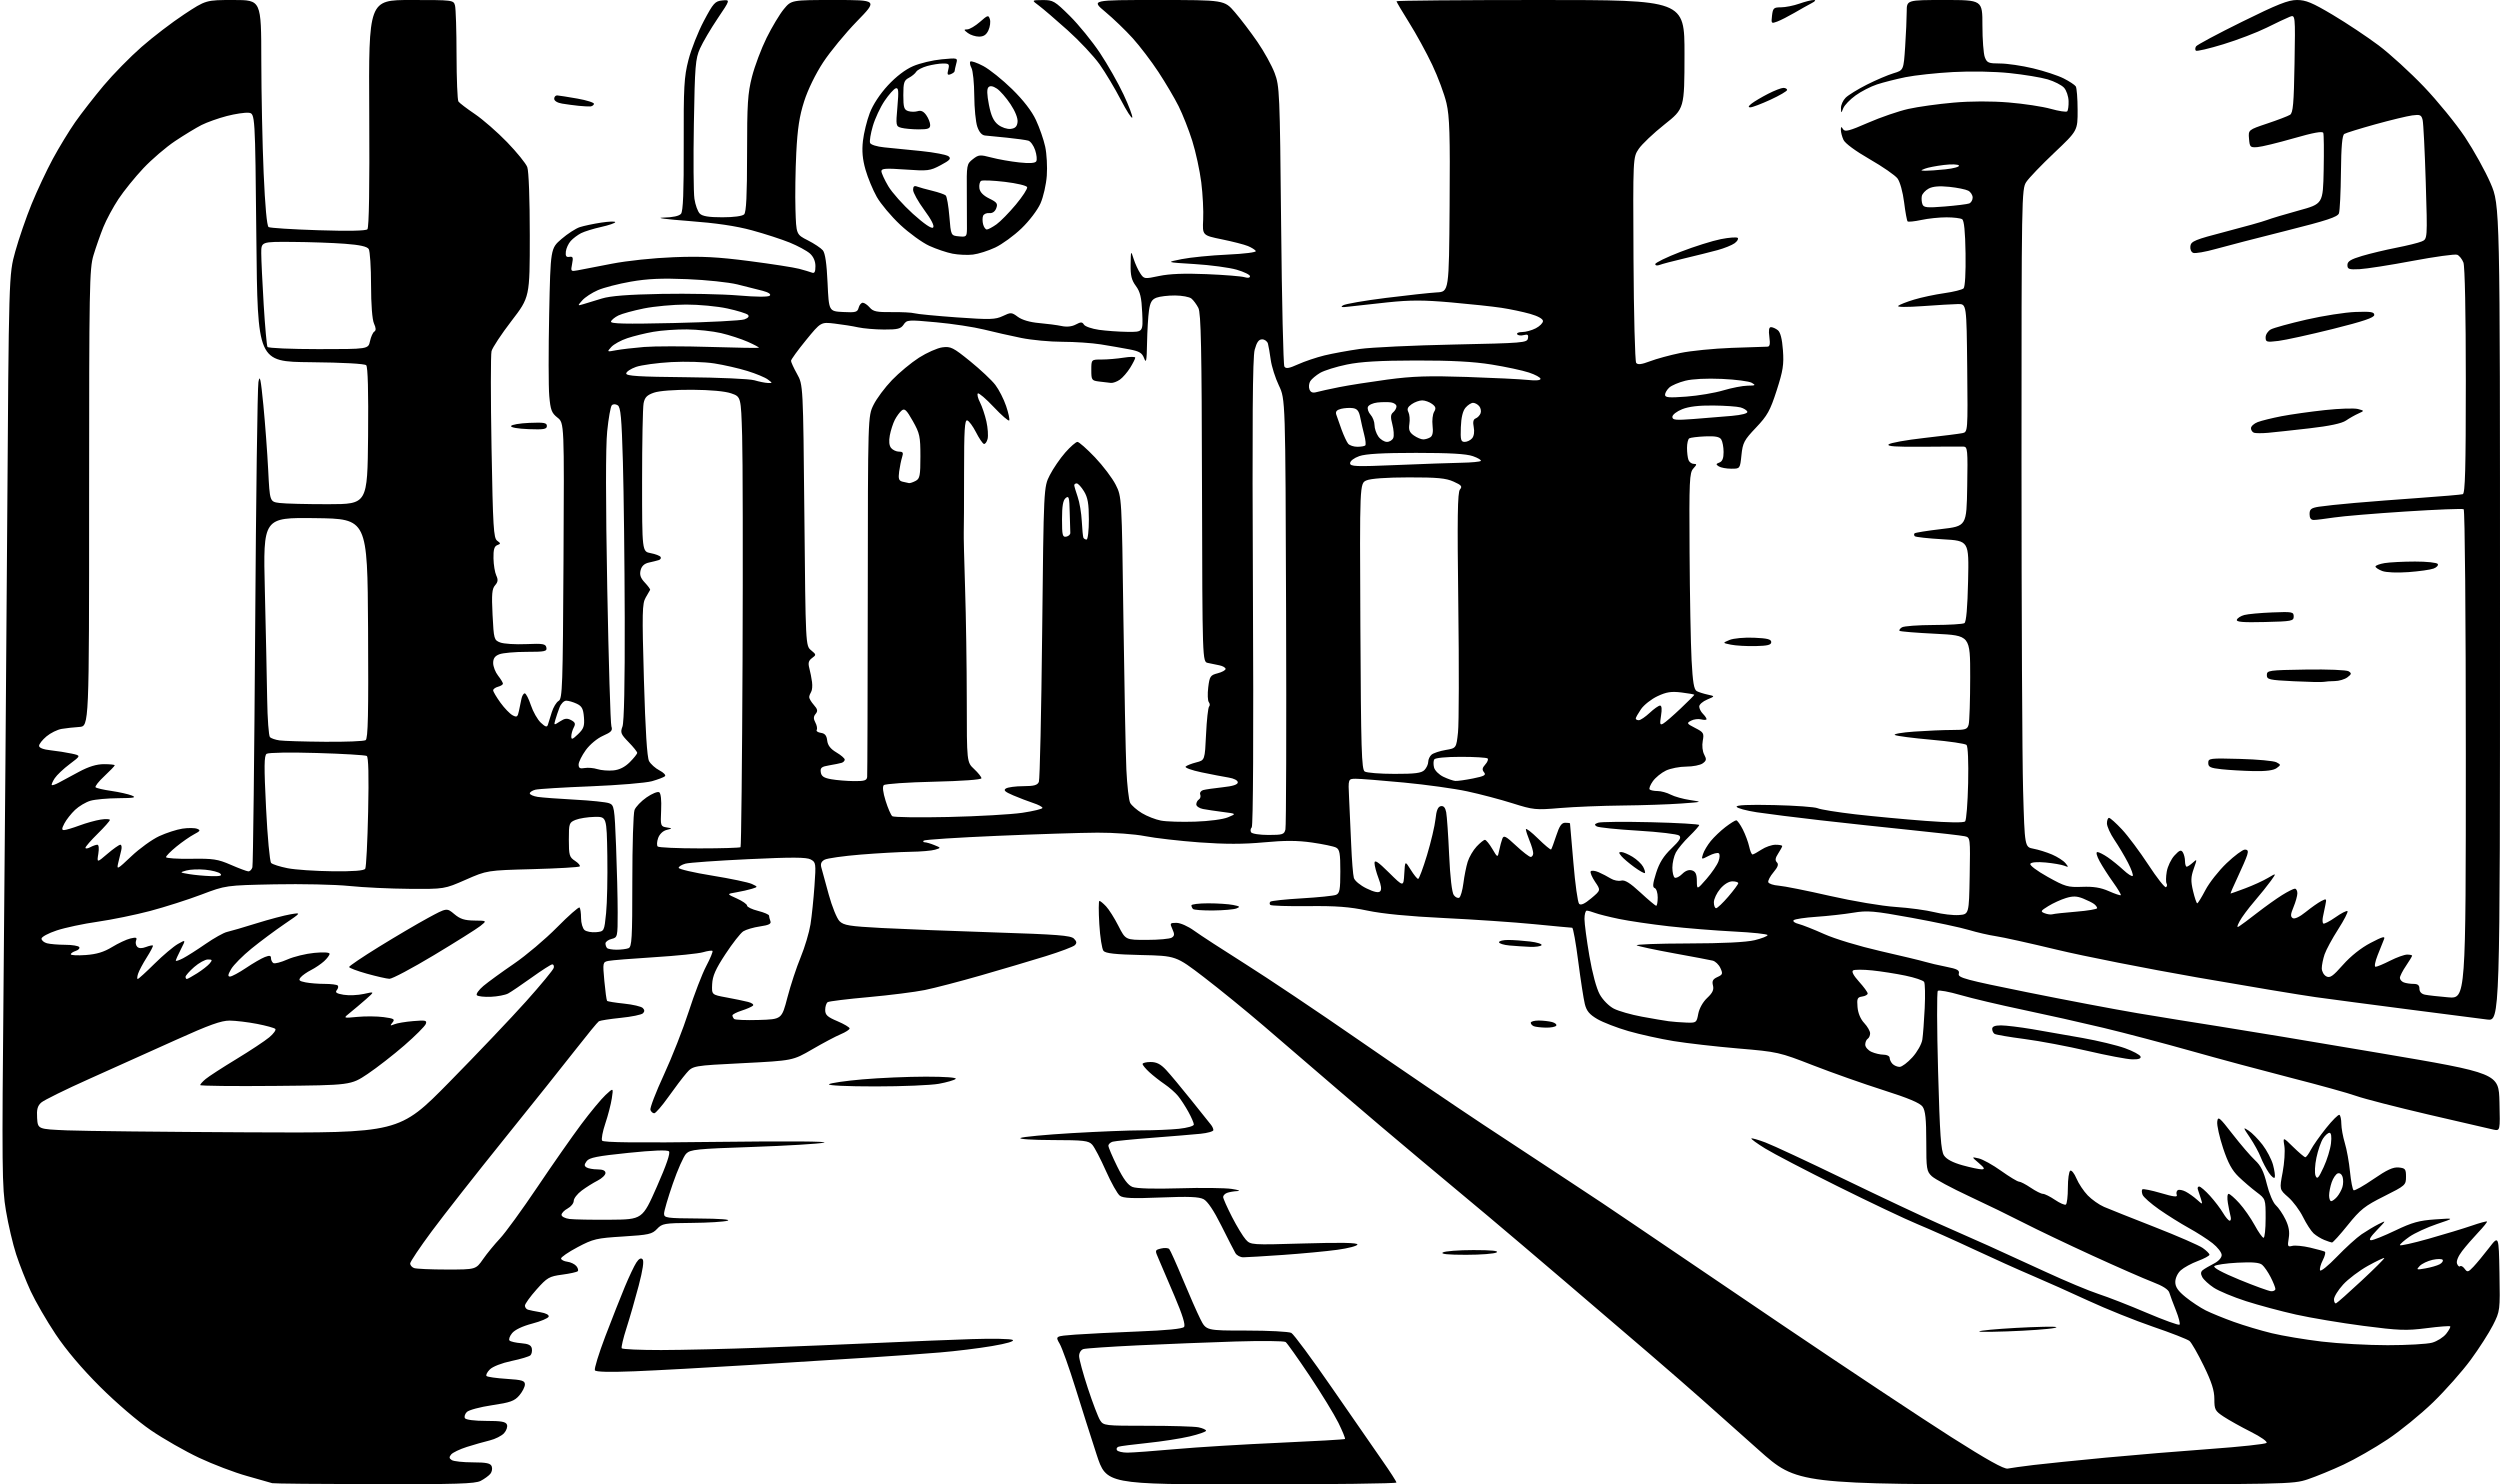 <?xml version="1.0" encoding="UTF-8" standalone="no"?>
<svg 
  version="1.1" 
  xmlns="http://www.w3.org/2000/svg" 
  xmlns:xlink="http://www.w3.org/1999/xlink" 
  xmlns:svg="http://www.w3.org/2000/svg"
  xmlns:rdf="http://www.w3.org/1999/02/22-rdf-syntax-ns#"
  xmlns:cc="http://creativecommons.org/ns#"
  xmlns:dc="http://purl.org/dc/elements/1.1/"
  viewBox="0 0 1024 608"
  width="1024"
  height="608"
>
<style>svg {background-color: white; }</style>"
<path stroke="none" fill="black" fill-rule="evenodd" d="M153.30,607.92C130.86,607.88 112.05,607.69 111.50,607.51C110.95,607.32 106.31,606.00 101.20,604.58C96.08,603.16 87.23,599.79 81.52,597.10C75.81,594.41 66.94,589.35 61.82,585.85C56.48,582.21 47.58,574.59 40.98,568.00C33.50,560.54 27.10,552.97 22.76,546.47C19.08,540.95 14.50,533.03 12.57,528.87C10.65,524.70 7.97,517.91 6.62,513.78C5.27,509.64 3.38,501.58 2.43,495.88C0.82,486.32 0.75,478.92 1.47,402.00C1.90,356.07 2.56,272.15 2.94,215.50C3.62,112.50 3.62,112.50 6.26,103.00C7.71,97.78 10.72,89.03 12.95,83.57C15.18,78.12 19.09,69.79 21.64,65.07C24.19,60.36 28.32,53.58 30.82,50.00C33.33,46.42 38.56,39.71 42.44,35.07C46.32,30.44 53.33,23.30 58.00,19.21C62.67,15.11 70.52,9.12 75.43,5.88C84.35,-0.00 84.35,-0.00 95.68,-0.00C107.00,0.00 107.00,0.00 107.03,24.75C107.05,38.36 107.48,59.14 107.99,70.92C108.58,84.44 109.32,92.58 110.02,93.01C110.62,93.38 119.75,93.97 130.30,94.30C142.68,94.70 149.84,94.56 150.49,93.91C151.15,93.25 151.41,76.67 151.24,46.45C150.99,0.00 150.99,0.00 168.38,0.00C185.57,0.00 185.77,0.03 186.37,2.25C186.70,3.49 186.99,12.60 187.00,22.50C187.02,32.40 187.36,40.98 187.77,41.58C188.17,42.17 191.20,44.48 194.50,46.71C197.80,48.95 203.75,54.14 207.72,58.25C211.70,62.37 215.41,66.95 215.97,68.43C216.58,70.02 217.00,81.55 217.00,96.41C217.00,121.70 217.00,121.70 209.48,131.49C205.35,136.87 201.68,142.43 201.33,143.84C200.97,145.25 200.97,163.02 201.33,183.33C201.91,216.02 202.17,220.40 203.63,221.47C205.15,222.58 205.15,222.73 203.66,223.30C202.46,223.76 202.06,225.16 202.13,228.71C202.18,231.34 202.70,234.51 203.28,235.74C204.09,237.46 203.97,238.39 202.78,239.74C201.52,241.18 201.33,243.40 201.75,251.83C202.26,261.83 202.36,262.19 204.89,263.16C206.32,263.72 211.09,264.02 215.48,263.83C222.44,263.54 223.50,263.72 223.80,265.25C224.11,266.81 223.21,267.00 215.64,267.00C210.96,267.00 205.98,267.44 204.57,267.98C202.71,268.68 202.00,269.68 202.00,271.57C202.00,273.01 202.90,275.33 204.00,276.73C205.10,278.13 206.00,279.61 206.00,280.02C206.00,280.43 205.10,281.00 204.00,281.29C202.90,281.58 202.00,282.24 202.00,282.76C202.00,283.28 203.34,285.54 204.97,287.80C206.60,290.05 208.84,292.38 209.94,292.97C211.69,293.91 212.03,293.69 212.54,291.27C212.86,289.75 213.33,287.49 213.58,286.25C213.83,285.01 214.44,284.00 214.94,284.00C215.43,284.00 216.57,286.19 217.45,288.86C218.34,291.53 220.16,294.74 221.51,296.01C223.38,297.76 224.05,297.97 224.40,296.90C224.65,296.13 225.37,293.82 226.00,291.76C226.63,289.70 227.90,287.59 228.83,287.08C230.36,286.22 230.53,281.25 230.81,229.69C231.12,173.24 231.12,173.24 228.34,171.05C225.95,169.17 225.48,167.94 224.98,162.19C224.65,158.51 224.64,143.41 224.94,128.63C225.50,101.76 225.50,101.76 230.00,97.88C232.47,95.75 235.85,93.56 237.50,93.03C239.15,92.50 243.09,91.66 246.25,91.18C249.41,90.70 252.00,90.61 252.00,90.99C252.00,91.37 249.41,92.26 246.25,92.96C243.09,93.66 239.37,94.81 238.00,95.51C236.62,96.22 234.72,97.65 233.77,98.70C232.82,99.75 231.92,101.71 231.77,103.05C231.57,104.90 231.93,105.43 233.23,105.21C234.68,104.97 234.86,105.45 234.33,108.10C233.72,111.16 233.80,111.25 236.60,110.73C238.19,110.43 244.45,109.22 250.50,108.04C256.89,106.80 267.57,105.67 276.00,105.35C287.49,104.91 293.93,105.25 307.00,106.94C316.07,108.12 325.22,109.54 327.31,110.10C329.41,110.66 331.77,111.36 332.56,111.66C333.63,112.07 334.00,111.39 334.00,109.03C334.00,106.98 333.19,105.13 331.73,103.82C330.47,102.71 326.76,100.70 323.48,99.36C320.19,98.03 313.23,95.76 308.00,94.34C301.43,92.55 293.42,91.37 282.00,90.51C272.93,89.83 268.26,89.22 271.63,89.14C275.58,89.05 278.18,88.49 278.94,87.57C279.80,86.53 280.11,78.67 280.05,59.29C279.98,35.51 280.20,31.54 281.98,24.59C283.08,20.27 285.92,13.08 288.28,8.62C292.20,1.22 292.87,0.47 295.87,0.18C299.15,-0.14 299.15,-0.14 293.97,7.54C291.12,11.77 287.86,17.31 286.72,19.86C284.85,24.07 284.61,26.95 284.21,50.70C283.96,65.11 284.06,78.95 284.44,81.44C284.81,83.94 285.80,86.66 286.63,87.49C287.72,88.58 290.31,89.00 295.87,89.00C300.55,89.00 304.07,88.53 304.80,87.80C305.67,86.93 306.00,80.01 306.00,62.96C306.00,42.51 306.27,38.25 308.02,31.41C309.13,27.06 311.82,19.90 314.00,15.50C316.18,11.10 319.35,5.81 321.05,3.75C324.15,0.00 324.15,0.00 341.82,-0.00C359.50,-0.00 359.50,-0.00 350.96,8.77C346.26,13.60 340.06,21.13 337.17,25.52C334.05,30.28 330.90,36.72 329.38,41.50C327.44,47.55 326.66,52.67 326.16,62.50C325.80,69.65 325.64,80.12 325.82,85.77C326.13,96.03 326.13,96.03 330.88,98.44C333.49,99.76 336.26,101.61 337.04,102.54C337.99,103.70 338.62,108.00 338.97,115.87C339.50,127.50 339.50,127.50 345.33,127.80C350.50,128.07 351.22,127.87 351.70,126.05C351.99,124.92 352.76,124.00 353.39,124.00C354.03,124.00 355.31,124.88 356.24,125.96C357.64,127.60 359.13,127.91 365.28,127.84C369.33,127.79 373.51,128.01 374.57,128.32C375.63,128.64 383.43,129.39 391.89,130.00C405.59,130.97 407.66,130.91 410.76,129.45C414.07,127.87 414.36,127.89 416.94,129.80C418.64,131.05 421.88,132.00 425.58,132.32C428.83,132.60 433.00,133.15 434.83,133.54C436.96,134.00 439.06,133.77 440.65,132.92C442.73,131.81 443.27,131.82 443.98,132.96C444.44,133.72 447.23,134.68 450.16,135.10C453.10,135.51 458.36,135.89 461.86,135.93C468.21,136.00 468.21,136.00 467.85,128.08C467.57,121.81 467.02,119.52 465.25,117.12C463.48,114.74 463.02,112.83 463.10,108.29C463.21,102.50 463.21,102.50 464.35,106.08C464.98,108.05 466.21,110.72 467.07,112.00C468.61,114.30 468.77,114.32 474.80,113.04C479.01,112.15 485.14,111.91 494.22,112.29C501.53,112.59 508.51,113.15 509.75,113.54C511.13,113.96 512.00,113.81 512.00,113.14C512.00,112.55 509.55,111.34 506.55,110.47C503.55,109.60 495.78,108.56 489.30,108.16C477.50,107.44 477.50,107.44 484.00,106.14C487.57,105.43 496.00,104.59 502.73,104.29C509.84,103.96 514.71,103.34 514.38,102.80C514.06,102.29 512.61,101.38 511.15,100.78C509.69,100.17 504.90,98.94 500.50,98.04C492.50,96.40 492.50,96.40 492.82,89.95C493.00,86.40 492.65,79.53 492.04,74.69C491.43,69.84 489.77,62.19 488.35,57.69C486.93,53.18 484.41,46.80 482.76,43.50C481.11,40.20 477.39,33.90 474.50,29.50C471.61,25.10 466.86,18.86 463.94,15.63C461.02,12.41 455.99,7.57 452.76,4.88C446.90,-0.00 446.90,-0.00 474.20,0.00C501.50,0.00 501.50,0.00 505.80,5.00C508.17,7.75 512.33,13.22 515.04,17.16C517.76,21.10 520.93,26.84 522.09,29.91C524.11,35.28 524.22,37.68 524.75,92.18C525.05,123.36 525.65,149.44 526.08,150.14C526.69,151.12 527.94,150.92 531.68,149.23C534.33,148.03 539.20,146.39 542.50,145.58C545.80,144.78 552.33,143.59 557.00,142.93C561.67,142.28 578.99,141.46 595.49,141.12C623.85,140.53 625.50,140.40 625.84,138.61C626.13,137.11 625.76,136.83 624.10,137.26C622.95,137.57 621.75,137.40 621.44,136.91C621.13,136.41 622.06,136.00 623.49,136.00C624.93,136.00 627.43,135.31 629.05,134.47C630.67,133.64 632.00,132.30 632.00,131.50C632.00,130.61 629.97,129.48 626.75,128.56C623.86,127.74 618.58,126.62 615.00,126.08C611.42,125.54 602.11,124.54 594.31,123.86C583.02,122.87 577.69,122.87 568.31,123.85C561.81,124.53 554.70,125.32 552.50,125.59C549.47,125.97 548.90,125.84 550.15,125.05C551.06,124.48 558.94,123.12 567.65,122.03C576.37,120.94 585.75,119.92 588.50,119.77C593.50,119.50 593.50,119.50 593.76,84.21C593.98,55.23 593.75,47.73 592.48,42.26C591.63,38.59 589.00,31.52 586.64,26.55C584.28,21.57 580.02,13.79 577.17,9.26C574.33,4.73 572.00,0.79 572.00,0.51C572.00,0.23 598.55,0.00 631.00,0.00C690.00,0.00 690.00,0.00 689.97,22.25C689.94,44.50 689.94,44.50 681.75,51.00C677.24,54.58 672.50,59.08 671.21,61.00C668.86,64.50 668.86,64.50 669.08,106.00C669.20,128.82 669.70,148.01 670.18,148.64C670.83,149.48 672.33,149.30 675.82,147.98C678.44,146.98 684.04,145.45 688.28,144.58C692.51,143.70 701.95,142.76 709.24,142.49C716.53,142.22 723.12,142.00 723.88,142.00C724.92,142.00 725.13,141.00 724.73,138.00C724.36,135.24 724.57,134.00 725.40,134.00C726.07,134.00 727.33,134.56 728.20,135.25C729.25,136.09 729.95,138.79 730.29,143.44C730.72,149.34 730.34,151.81 727.72,159.94C725.04,168.24 723.92,170.24 719.25,175.16C714.38,180.28 713.82,181.34 713.30,186.41C712.72,192.00 712.72,192.00 709.11,191.98C707.12,191.98 704.84,191.55 704.03,191.04C702.77,190.24 702.80,190.01 704.28,189.45C705.48,188.99 706.00,187.68 705.98,185.14C705.98,183.14 705.54,180.82 705.02,180.00C704.33,178.90 702.56,178.57 698.45,178.74C695.36,178.87 692.42,179.24 691.92,179.55C691.41,179.86 691.00,181.63 691.00,183.48C691.00,185.32 691.27,187.55 691.61,188.42C691.94,189.29 692.91,190.00 693.76,190.00C695.10,190.00 695.07,190.27 693.58,191.91C692.00,193.66 691.86,196.73 692.05,226.16C692.15,243.95 692.53,263.85 692.87,270.40C693.35,279.48 693.85,282.48 695.00,283.09C695.83,283.52 697.85,284.17 699.50,284.52C702.50,285.17 702.50,285.17 699.25,286.54C697.46,287.29 696.00,288.57 696.00,289.38C696.00,290.19 696.67,291.53 697.50,292.36C698.32,293.18 699.00,294.17 699.00,294.55C699.00,294.92 698.03,294.98 696.84,294.67C695.65,294.36 693.77,294.59 692.65,295.19C690.76,296.20 690.87,296.39 694.35,298.18C697.80,299.94 698.03,300.33 697.45,303.44C697.08,305.39 697.33,307.74 698.04,309.07C699.07,310.99 698.97,311.55 697.44,312.67C696.44,313.40 693.41,314.00 690.71,314.00C688.01,314.00 684.26,314.73 682.38,315.62C680.50,316.52 678.08,318.48 677.01,319.99C675.94,321.49 675.35,323.01 675.70,323.36C676.05,323.71 677.50,324.00 678.92,324.01C680.34,324.01 682.77,324.67 684.31,325.48C685.86,326.29 689.46,327.29 692.31,327.71C697.47,328.48 697.45,328.48 688.50,329.13C683.55,329.49 672.75,329.86 664.50,329.94C656.25,330.02 644.77,330.49 639.00,330.97C628.98,331.82 628.09,331.73 619.50,329.02C614.55,327.46 606.23,325.26 601.00,324.14C595.77,323.01 584.08,321.39 575.00,320.53C565.92,319.67 557.08,318.97 555.34,318.98C552.19,319.00 552.19,319.00 552.58,326.75C552.79,331.01 553.18,339.68 553.45,346.00C553.71,352.32 554.20,358.44 554.54,359.59C554.88,360.76 557.16,362.65 559.72,363.89C562.79,365.39 564.62,365.78 565.30,365.10C565.98,364.42 565.77,362.68 564.65,359.76C563.74,357.38 563.00,354.56 563.00,353.50C563.00,352.03 564.43,352.97 568.94,357.44C574.88,363.32 574.88,363.32 575.19,357.91C575.50,352.50 575.50,352.50 577.83,356.25C579.11,358.31 580.48,360.00 580.87,360.00C581.25,360.00 582.89,355.61 584.51,350.25C586.13,344.89 587.69,338.25 587.98,335.51C588.35,331.93 588.97,330.43 590.16,330.20C591.29,329.99 591.99,330.77 592.36,332.69C592.66,334.24 593.21,342.13 593.57,350.22C593.98,359.27 594.71,365.59 595.47,366.63C596.14,367.55 597.16,368.02 597.72,367.68C598.28,367.33 599.04,364.67 599.41,361.77C599.77,358.87 600.56,354.93 601.16,353.00C601.75,351.07 603.40,348.26 604.81,346.75C606.22,345.24 607.76,344.00 608.22,344.00C608.69,344.00 610.05,345.67 611.25,347.70C613.44,351.41 613.44,351.41 614.07,348.31C614.42,346.61 615.00,344.44 615.37,343.49C615.93,342.02 616.79,342.47 620.97,346.38C623.69,348.92 626.38,351.00 626.96,351.00C627.53,351.00 628.00,350.31 628.00,349.47C628.00,348.63 627.33,346.32 626.50,344.35C625.68,342.37 625.00,340.27 625.00,339.67C625.00,339.07 627.24,340.78 629.98,343.48C632.71,346.17 635.13,348.18 635.34,347.94C635.56,347.70 636.50,345.14 637.45,342.25C638.72,338.34 639.65,337.00 641.08,337.00C642.14,337.00 643.03,337.11 643.07,337.25C643.11,337.39 643.74,344.63 644.46,353.34C645.18,362.05 646.24,369.64 646.81,370.21C647.52,370.92 649.07,370.22 651.77,367.95C655.70,364.65 655.70,364.65 653.36,361.21C652.08,359.31 651.26,357.38 651.55,356.92C651.84,356.46 653.29,356.60 654.79,357.25C656.28,357.90 658.51,359.06 659.75,359.83C660.99,360.60 662.92,360.99 664.04,360.70C665.52,360.31 667.65,361.63 671.92,365.58C675.14,368.56 678.04,371.00 678.38,371.00C678.72,371.00 679.00,369.46 679.00,367.58C679.00,365.70 678.44,363.98 677.76,363.75C676.82,363.44 676.96,361.97 678.34,357.58C679.66,353.39 681.38,350.65 684.61,347.55C688.06,344.24 688.77,343.05 687.78,342.23C687.07,341.65 679.48,340.75 670.91,340.24C662.34,339.73 654.72,338.95 653.99,338.49C652.96,337.86 653.10,337.52 654.58,336.99C655.64,336.61 665.39,336.52 676.25,336.78C687.11,337.04 696.00,337.56 696.00,337.93C696.00,338.29 694.16,340.37 691.92,342.55C689.67,344.72 687.20,347.72 686.42,349.20C685.64,350.69 685.00,353.47 685.00,355.39C685.00,357.31 685.43,359.15 685.96,359.48C686.49,359.80 687.87,359.13 689.01,357.99C690.37,356.63 691.79,356.12 693.05,356.52C694.51,356.98 695.01,358.06 695.03,360.82C695.06,364.50 695.06,364.50 698.99,360.00C701.15,357.52 703.36,354.27 703.90,352.77C704.48,351.15 704.51,349.82 703.97,349.48C703.47,349.17 701.65,349.64 699.94,350.53C696.84,352.13 696.82,352.13 697.55,349.82C697.95,348.55 699.38,346.15 700.72,344.50C702.07,342.85 704.79,340.26 706.76,338.75C708.74,337.24 710.72,336.00 711.16,336.00C711.60,336.00 712.81,337.69 713.86,339.75C714.90,341.81 716.07,344.96 716.46,346.75C716.84,348.54 717.46,350.00 717.83,349.99C718.20,349.99 719.85,349.09 721.50,348.00C723.15,346.91 725.74,346.01 727.25,346.01C728.76,346.00 730.00,346.24 730.00,346.54C730.00,346.83 729.26,348.20 728.35,349.59C727.15,351.42 727.00,352.40 727.81,353.21C728.62,354.02 728.24,355.11 726.42,357.28C725.04,358.92 724.08,360.75 724.29,361.36C724.49,361.97 726.41,362.61 728.56,362.77C730.70,362.93 740.12,364.81 749.48,366.95C759.12,369.14 770.84,371.11 776.50,371.49C782.00,371.85 789.13,372.82 792.35,373.63C795.56,374.44 800.06,374.97 802.35,374.80C806.50,374.50 806.50,374.50 806.78,358.78C807.05,343.13 807.04,343.05 804.78,342.53C803.52,342.24 793.73,341.11 783.00,340.02C772.27,338.92 755.40,337.10 745.50,335.97C735.60,334.84 723.94,333.37 719.58,332.71C715.23,332.04 711.51,331.03 711.32,330.45C711.08,329.75 716.07,329.52 726.73,329.76C735.41,329.96 743.40,330.54 744.50,331.05C745.60,331.57 752.58,332.69 760.00,333.55C767.42,334.40 780.36,335.61 788.76,336.24C798.33,336.96 804.35,337.04 804.92,336.44C805.42,335.93 805.97,328.88 806.15,320.79C806.34,311.99 806.07,305.69 805.49,305.12C804.94,304.60 798.42,303.64 791.00,302.99C783.58,302.34 776.89,301.47 776.15,301.06C775.41,300.65 778.97,300.02 784.06,299.66C789.14,299.30 796.11,299.00 799.54,299.00C805.15,299.00 805.83,298.78 806.37,296.75C806.70,295.51 806.98,286.80 806.99,277.40C807.00,260.30 807.00,260.30 792.78,259.59C784.96,259.21 778.33,258.67 778.06,258.39C777.78,258.12 778.22,257.47 779.03,256.96C779.84,256.45 785.67,256.02 792.00,256.00C798.33,255.98 804.01,255.64 804.63,255.23C805.38,254.75 805.89,248.83 806.13,238.00C806.50,221.50 806.50,221.50 795.72,220.89C789.79,220.55 784.66,219.99 784.31,219.64C783.95,219.29 783.91,218.76 784.21,218.46C784.50,218.16 789.42,217.38 795.12,216.71C805.50,215.50 805.50,215.50 805.77,199.25C806.03,184.27 805.91,182.99 804.27,182.93C803.30,182.89 795.75,182.92 787.50,182.99C776.54,183.09 772.79,182.83 773.60,182.02C774.20,181.41 780.72,180.23 788.10,179.40C795.47,178.57 802.52,177.68 803.77,177.42C806.03,176.95 806.03,176.95 805.77,150.73C805.50,124.50 805.50,124.50 802.00,124.54C800.08,124.57 793.55,124.95 787.50,125.39C780.92,125.86 776.90,125.82 777.50,125.28C778.05,124.78 780.98,123.63 784.00,122.72C787.02,121.80 792.60,120.62 796.40,120.08C800.19,119.55 803.74,118.66 804.29,118.11C804.88,117.52 805.21,111.65 805.09,103.83C804.95,94.83 804.50,90.30 803.69,89.79C803.04,89.37 800.16,89.02 797.30,89.02C794.44,89.01 789.80,89.49 786.98,90.10C784.17,90.70 781.63,90.96 781.35,90.68C781.07,90.40 780.42,86.87 779.92,82.83C779.40,78.66 778.24,74.47 777.23,73.11C776.25,71.80 771.11,68.24 765.81,65.20C760.02,61.87 755.74,58.72 755.09,57.29C754.49,55.98 754.01,54.14 754.02,53.20C754.03,51.80 754.19,51.75 754.93,52.93C755.68,54.11 757.44,53.66 765.17,50.28C770.30,48.04 777.71,45.50 781.64,44.62C785.56,43.74 793.88,42.58 800.14,42.04C807.33,41.41 815.63,41.39 822.74,41.97C828.93,42.48 836.70,43.65 840.02,44.59C843.34,45.52 846.36,45.98 846.72,45.61C847.09,45.24 847.35,43.35 847.29,41.41C847.24,39.46 846.40,37.00 845.43,35.93C844.46,34.86 841.45,33.32 838.73,32.51C836.02,31.71 829.00,30.55 823.15,29.94C816.92,29.29 807.31,29.11 800.00,29.51C793.12,29.88 784.35,30.83 780.50,31.61C776.65,32.40 771.39,33.73 768.82,34.58C766.25,35.42 762.29,37.46 760.03,39.10C757.76,40.74 755.51,43.08 755.02,44.29C754.13,46.50 754.13,46.50 754.06,44.25C754.03,43.01 754.89,41.11 755.97,40.03C757.06,38.94 761.00,36.52 764.72,34.64C768.45,32.76 773.35,30.68 775.61,30.00C779.71,28.77 779.71,28.77 780.35,19.13C780.70,13.84 780.99,7.36 780.99,4.75C781.00,0.00 781.00,0.00 796.50,0.00C812.00,0.00 812.00,0.00 812.00,10.43C812.00,16.17 812.44,22.02 812.98,23.43C813.85,25.74 814.49,26.00 819.23,26.01C822.13,26.01 828.22,26.91 832.77,28.00C837.32,29.09 842.94,30.94 845.27,32.12C847.60,33.30 849.83,34.77 850.23,35.38C850.64,36.00 850.98,40.33 850.99,45.00C851.02,53.50 851.02,53.50 841.47,62.54C836.21,67.51 831.04,72.91 829.96,74.54C828.06,77.43 828.01,80.11 828.01,189.00C828.01,250.33 828.30,310.96 828.66,323.73C829.32,346.97 829.32,346.97 832.91,347.64C834.88,348.00 838.31,349.07 840.51,350.01C842.72,350.96 845.20,352.55 846.01,353.55C847.38,355.22 847.33,355.31 845.50,354.59C844.40,354.17 840.97,353.57 837.89,353.28C834.47,352.96 832.02,353.16 831.63,353.80C831.25,354.40 834.29,356.69 838.74,359.17C845.89,363.16 847.00,363.48 852.85,363.25C857.47,363.07 860.45,363.55 863.76,365.01C866.26,366.12 868.48,366.86 868.68,366.66C868.88,366.45 867.47,364.08 865.54,361.39C863.60,358.70 861.11,354.81 859.99,352.75C858.79,350.54 858.42,349.00 859.08,349.00C859.69,349.00 861.61,349.97 863.35,351.16C865.08,352.35 867.96,354.68 869.74,356.34C871.51,358.00 873.23,359.10 873.55,358.78C873.87,358.46 873.00,356.02 871.62,353.35C870.24,350.68 867.74,346.48 866.06,344.00C864.38,341.52 863.01,338.49 863.00,337.25C863.00,336.01 863.39,335.00 863.86,335.00C864.34,335.00 866.73,337.14 869.17,339.75C871.61,342.36 876.47,348.87 879.97,354.21C883.46,359.55 886.71,363.68 887.18,363.39C887.65,363.10 887.76,362.43 887.43,361.89C887.11,361.36 887.13,359.17 887.50,357.03C887.86,354.88 889.29,351.90 890.67,350.41C892.70,348.22 893.36,347.97 894.08,349.10C894.57,349.87 894.98,351.51 894.98,352.75C894.99,353.99 895.30,355.00 895.67,355.00C896.04,355.00 897.17,354.25 898.19,353.33C899.97,351.72 899.98,351.80 898.56,355.82C897.36,359.24 897.31,360.88 898.28,364.99C898.94,367.75 899.70,370.00 899.99,370.00C900.27,370.00 901.78,367.55 903.34,364.57C904.90,361.58 908.80,356.63 912.01,353.57C915.22,350.51 918.59,348.00 919.49,348.00C920.73,348.00 920.97,348.55 920.44,350.25C920.06,351.49 918.31,355.54 916.56,359.25C914.80,362.96 913.49,366.00 913.65,366.00C913.80,366.00 916.50,365.04 919.64,363.86C922.78,362.69 926.96,360.78 928.92,359.62C932.48,357.52 932.48,357.52 930.18,360.75C928.91,362.52 925.85,366.34 923.36,369.24C920.87,372.13 918.16,375.79 917.34,377.36C916.19,379.54 916.15,380.03 917.17,379.41C917.90,378.97 921.20,376.51 924.50,373.94C927.80,371.38 932.40,368.09 934.73,366.64C937.06,365.19 939.42,364.00 939.98,364.00C940.54,364.00 941.00,364.85 941.00,365.88C941.00,366.91 940.29,369.45 939.43,371.52C938.19,374.49 938.12,375.45 939.11,376.07C939.88,376.54 941.93,375.57 944.43,373.55C946.67,371.74 949.53,369.73 950.78,369.08C952.94,367.96 953.03,368.05 952.47,370.70C952.14,372.24 951.69,374.45 951.46,375.60C951.22,376.76 951.29,377.96 951.60,378.27C951.92,378.58 954.15,377.44 956.57,375.74C958.99,374.03 961.23,372.89 961.54,373.20C961.85,373.52 960.13,376.86 957.71,380.64C955.29,384.41 952.79,389.03 952.15,390.90C951.52,392.77 951.00,395.34 951.00,396.61C951.00,397.89 951.82,399.37 952.83,399.91C954.34,400.72 955.51,399.92 959.69,395.19C962.85,391.62 967.05,388.28 970.98,386.22C975.95,383.62 977.08,383.31 976.49,384.72C976.08,385.70 974.90,388.64 973.88,391.25C972.81,393.96 972.45,396.00 973.04,396.00C973.60,396.00 976.29,394.88 979.00,393.50C981.71,392.13 984.85,391.00 985.97,391.00C987.09,391.00 988.00,391.21 988.00,391.46C988.00,391.71 986.87,393.57 985.50,395.60C984.12,397.62 983.00,399.84 983.00,400.53C983.00,401.22 983.71,402.06 984.58,402.39C985.45,402.73 987.25,403.00 988.58,403.00C990.33,403.00 991.00,403.55 991.00,404.98C991.00,406.23 991.83,407.13 993.25,407.42C994.49,407.68 998.76,408.16 1002.75,408.50C1010.00,409.12 1010.00,409.12 1010.00,309.12C1010.00,252.98 1009.62,208.88 1009.12,208.58C1008.64,208.28 997.95,208.70 985.37,209.51C972.79,210.32 959.58,211.42 956.00,211.97C952.42,212.51 948.71,212.97 947.75,212.98C946.56,212.99 946.00,212.23 946.00,210.59C946.00,208.58 946.62,208.07 949.75,207.56C951.81,207.23 958.45,206.52 964.50,206.00C970.55,205.47 982.70,204.53 991.50,203.91C1000.30,203.29 1008.06,202.62 1008.75,202.42C1009.73,202.14 1010.00,192.01 1010.00,156.10C1010.00,128.34 1009.61,109.10 1009.02,107.54C1008.47,106.11 1007.32,104.68 1006.45,104.34C1005.57,104.01 997.35,105.14 988.18,106.86C979.01,108.59 969.25,110.11 966.50,110.25C962.13,110.47 961.50,110.26 961.50,108.56C961.50,107.05 962.84,106.22 967.50,104.83C970.80,103.85 977.10,102.34 981.50,101.48C985.90,100.62 990.58,99.47 991.90,98.91C994.30,97.91 994.30,97.91 993.59,74.70C993.20,61.94 992.62,50.44 992.31,49.14C991.80,47.06 991.28,46.83 988.03,47.27C986.00,47.54 979.19,49.19 972.89,50.93C966.60,52.68 960.90,54.44 960.23,54.86C959.36,55.40 958.96,59.98 958.85,70.56C958.77,78.78 958.40,86.34 958.03,87.38C957.50,88.87 953.10,90.32 936.30,94.54C924.71,97.45 911.76,100.80 907.53,101.99C903.30,103.18 899.17,103.89 898.35,103.58C897.49,103.25 897.00,102.07 897.18,100.78C897.46,98.81 899.11,98.14 911.50,94.92C919.20,92.93 926.85,90.77 928.50,90.14C930.15,89.50 936.00,87.75 941.50,86.24C951.50,83.50 951.50,83.50 951.78,69.55C951.93,61.87 951.86,55.08 951.62,54.44C951.31,53.64 947.59,54.32 939.45,56.66C933.00,58.51 926.33,60.14 924.61,60.26C921.70,60.48 921.48,60.26 921.20,56.85C920.89,53.20 920.89,53.20 928.70,50.58C932.99,49.15 937.17,47.54 938.00,47.02C939.23,46.24 939.56,42.50 939.84,26.03C940.18,5.98 940.18,5.98 937.84,6.89C936.55,7.40 932.30,9.40 928.40,11.35C924.49,13.29 916.51,16.35 910.67,18.13C904.83,19.92 899.77,21.10 899.43,20.76C899.08,20.41 899.11,19.62 899.50,19.00C899.88,18.38 908.34,13.85 918.30,8.94C932.85,1.75 937.26,-0.00 940.83,0.00C944.48,0.00 947.10,1.09 955.55,6.12C961.20,9.49 969.63,15.10 974.27,18.58C978.91,22.06 987.27,29.70 992.86,35.55C998.44,41.40 1005.99,50.66 1009.64,56.13C1013.28,61.61 1018.00,70.12 1020.13,75.06C1024.00,84.03 1024.00,84.03 1024.00,251.14C1024.00,418.26 1024.00,418.26 1018.75,417.60C1015.86,417.24 1001.35,415.37 986.50,413.45C971.65,411.53 954.55,409.27 948.50,408.43C942.45,407.59 920.62,403.96 900.00,400.36C879.38,396.76 853.50,391.65 842.50,389.00C831.50,386.35 820.25,383.86 817.50,383.46C814.75,383.06 809.80,381.92 806.50,380.93C803.20,379.93 792.65,377.68 783.05,375.93C767.38,373.08 764.93,372.87 759.05,373.85C755.45,374.45 748.68,375.20 744.01,375.52C739.33,375.83 735.14,376.46 734.68,376.92C734.23,377.37 735.12,378.06 736.68,378.44C738.23,378.83 742.96,380.70 747.20,382.60C751.57,384.57 761.51,387.57 770.20,389.56C778.61,391.48 786.85,393.46 788.50,393.96C790.15,394.46 794.04,395.37 797.14,395.98C801.80,396.90 802.71,397.41 802.32,398.88C801.90,400.47 804.96,401.30 830.18,406.40C845.75,409.55 866.15,413.42 875.50,415.00C884.85,416.57 899.92,419.01 909.00,420.42C918.08,421.83 947.55,426.72 974.50,431.30C1023.50,439.61 1023.50,439.61 1023.78,451.44C1024.07,463.26 1024.07,463.26 1021.28,462.68C1019.75,462.35 1007.76,459.58 994.63,456.51C981.50,453.44 968.22,450.02 965.13,448.91C962.03,447.79 950.05,444.46 938.50,441.51C926.95,438.55 908.50,433.59 897.50,430.48C886.50,427.38 870.30,423.10 861.50,420.99C852.70,418.88 837.85,415.55 828.50,413.59C819.15,411.63 807.68,408.92 803.00,407.56C798.33,406.20 794.16,405.44 793.73,405.87C793.31,406.29 793.35,421.11 793.84,438.79C794.56,464.91 795.01,471.37 796.26,473.27C797.28,474.83 799.82,476.18 803.88,477.31C807.23,478.24 810.76,478.98 811.73,478.96C813.11,478.94 812.84,478.37 810.50,476.37C807.50,473.80 807.50,473.80 810.48,474.48C812.12,474.85 816.25,477.14 819.66,479.58C823.07,482.01 826.36,484.00 826.98,484.00C827.60,484.00 829.76,485.12 831.79,486.50C833.81,487.87 836.06,489.00 836.79,489.00C837.51,489.00 839.73,490.11 841.72,491.46C843.71,492.81 845.71,493.68 846.17,493.40C846.63,493.11 847.00,490.01 847.00,486.50C847.00,482.99 847.44,479.85 847.97,479.52C848.50,479.19 849.65,480.63 850.52,482.71C851.39,484.79 853.47,487.91 855.14,489.64C856.81,491.36 859.82,493.49 861.84,494.35C863.85,495.22 873.15,498.92 882.50,502.58C891.85,506.24 900.74,510.11 902.25,511.18C903.76,512.26 905.00,513.49 905.00,513.93C905.00,514.37 902.86,515.52 900.25,516.50C897.64,517.47 894.49,519.19 893.25,520.31C891.95,521.48 891.00,523.52 891.00,525.11C891.00,527.15 892.11,528.77 895.25,531.31C897.59,533.21 901.30,535.66 903.50,536.76C905.70,537.86 910.88,539.97 915.00,541.45C919.12,542.93 926.10,545.02 930.50,546.08C934.90,547.15 944.12,548.69 950.99,549.51C957.87,550.33 970.02,551.00 977.99,550.99C985.97,550.99 994.17,550.53 996.20,549.96C998.24,549.39 1000.84,547.75 1001.97,546.31C1003.10,544.87 1003.84,543.50 1003.60,543.27C1003.36,543.03 998.97,543.37 993.84,544.03C985.58,545.08 982.59,544.97 968.00,543.07C958.92,541.89 946.52,539.81 940.43,538.45C934.34,537.09 925.11,534.61 919.93,532.94C914.74,531.27 908.83,528.80 906.79,527.46C904.75,526.12 902.63,524.17 902.06,523.12C901.33,521.75 901.39,520.93 902.27,520.23C902.95,519.69 904.96,518.51 906.75,517.60C908.69,516.61 910.00,515.19 910.00,514.06C910.00,513.02 908.31,510.84 906.25,509.22C904.19,507.60 899.80,504.78 896.50,502.97C893.20,501.15 887.74,497.73 884.37,495.37C881.00,493.00 877.95,490.32 877.60,489.39C877.24,488.47 877.20,487.47 877.50,487.16C877.81,486.86 881.22,487.55 885.09,488.68C890.42,490.26 892.00,490.43 891.60,489.41C891.32,488.67 891.51,487.80 892.02,487.49C892.54,487.17 893.98,487.43 895.23,488.08C896.48,488.72 898.57,490.21 899.87,491.37C902.25,493.50 902.25,493.50 901.49,491.00C901.07,489.62 900.51,487.94 900.26,487.25C900.00,486.56 900.23,486.00 900.78,486.00C901.32,486.00 903.32,487.72 905.23,489.83C907.13,491.93 909.53,495.08 910.56,496.83C911.59,498.57 912.81,500.00 913.28,500.00C913.75,500.00 913.92,499.21 913.65,498.25C913.39,497.29 912.89,494.81 912.54,492.75C912.19,490.65 912.32,489.00 912.84,489.00C913.35,489.00 915.33,490.73 917.23,492.83C919.14,494.94 921.96,498.99 923.51,501.83C925.05,504.68 926.70,507.00 927.16,507.00C927.62,507.00 928.00,503.42 928.00,499.04C928.00,491.09 928.00,491.09 924.29,488.29C922.25,486.76 918.95,483.93 916.95,482.00C914.25,479.40 912.60,476.38 910.58,470.29C909.09,465.77 908.00,460.90 908.18,459.46C908.47,457.08 909.02,457.52 914.50,464.59C917.80,468.84 921.92,473.64 923.66,475.24C926.04,477.44 927.24,479.86 928.50,485.01C929.44,488.86 931.06,492.65 932.18,493.66C933.28,494.66 935.06,497.28 936.13,499.49C937.51,502.33 937.90,504.57 937.46,507.18C936.91,510.52 937.04,510.80 938.89,510.32C940.01,510.02 943.31,510.34 946.22,511.02C949.12,511.71 951.84,512.45 952.25,512.69C952.66,512.92 952.29,514.47 951.44,516.12C950.58,517.78 950.06,519.67 950.29,520.32C950.52,520.97 953.61,518.48 957.16,514.79C960.71,511.10 965.29,506.94 967.33,505.55C969.38,504.16 972.51,502.29 974.28,501.40C977.50,499.77 977.50,499.77 973.55,503.89C970.85,506.69 970.11,508.00 971.20,508.00C972.08,508.00 976.56,506.20 981.15,504.00C988.04,500.70 990.89,499.91 997.50,499.46C1005.50,498.91 1005.50,498.91 998.17,501.37C994.14,502.73 989.08,505.06 986.92,506.55C984.77,508.05 983.00,509.60 983.00,510.00C983.00,510.40 988.29,509.23 994.75,507.40C1001.21,505.58 1009.16,503.16 1012.41,502.04C1015.67,500.91 1018.48,500.15 1018.67,500.33C1018.85,500.52 1017.25,502.52 1015.10,504.78C1012.95,507.04 1009.97,510.48 1008.48,512.43C1006.83,514.60 1006.02,516.62 1006.41,517.63C1006.76,518.54 1007.33,519.00 1007.67,518.66C1008.02,518.31 1008.85,518.78 1009.52,519.69C1010.63,521.21 1010.95,521.13 1013.12,518.86C1014.43,517.48 1017.30,514.01 1019.50,511.15C1023.50,505.95 1023.50,505.95 1023.78,521.45C1024.05,536.86 1024.03,536.99 1021.12,542.77C1019.50,545.96 1015.38,552.39 1011.96,557.04C1008.54,561.69 1001.64,569.49 996.62,574.36C991.60,579.23 983.20,586.08 977.94,589.58C972.69,593.08 964.59,597.72 959.94,599.89C955.30,602.06 948.70,604.77 945.28,605.92C939.14,607.97 937.75,608.00 837.63,608.00C736.20,608.00 736.20,608.00 720.35,593.90C711.63,586.14 701.12,576.79 697.00,573.11C692.88,569.43 683.20,561.02 675.50,554.40C667.80,547.79 652.27,534.50 641.00,524.87C629.73,515.24 615.55,503.21 609.50,498.13C603.45,493.06 591.10,482.74 582.06,475.20C573.02,467.67 557.79,454.75 548.20,446.50C538.62,438.25 524.87,426.43 517.64,420.23C510.41,414.03 499.36,405.03 493.09,400.23C481.68,391.50 481.68,391.50 467.40,391.18C456.84,390.94 452.83,390.50 451.99,389.48C451.36,388.73 450.59,383.81 450.28,378.55C449.96,373.30 449.98,369.00 450.31,369.00C450.65,369.00 451.88,370.01 453.05,371.25C454.22,372.49 456.50,376.09 458.10,379.25C461.03,385.00 461.03,385.00 469.76,384.98C474.57,384.98 479.15,384.56 479.94,384.06C481.11,383.32 481.16,382.65 480.21,380.57C479.11,378.14 479.20,378.00 481.87,378.00C483.47,378.00 486.61,379.39 489.10,381.20C491.52,382.96 500.93,389.08 510.00,394.80C519.08,400.52 540.00,414.54 556.50,425.97C573.00,437.39 595.95,452.99 607.50,460.63C619.05,468.28 634.80,478.64 642.50,483.67C650.20,488.69 662.35,496.80 669.50,501.70C676.65,506.59 704.04,525.15 730.37,542.94C756.70,560.73 787.69,581.29 799.24,588.63C813.89,597.94 820.88,601.84 822.37,601.53C823.54,601.29 828.33,600.63 833.00,600.06C837.67,599.50 850.95,598.15 862.50,597.05C874.05,595.96 893.40,594.35 905.50,593.48C917.60,592.61 927.89,591.50 928.37,591.02C928.87,590.53 926.11,588.57 921.96,586.48C917.94,584.46 912.94,581.66 910.83,580.27C907.29,577.93 907.00,577.37 907.00,573.04C907.00,569.55 905.90,566.08 902.65,559.43C900.26,554.52 897.64,549.94 896.82,549.26C896.00,548.58 889.29,545.96 881.91,543.44C874.54,540.91 862.65,536.13 855.50,532.82C848.35,529.51 838.00,524.88 832.50,522.54C827.00,520.21 816.20,515.34 808.50,511.74C800.80,508.13 790.45,503.51 785.50,501.46C780.55,499.42 765.82,492.43 752.76,485.94C739.70,479.45 726.30,472.46 722.99,470.41C719.68,468.37 717.14,466.52 717.35,466.31C717.56,466.10 720.16,466.84 723.12,467.96C726.08,469.07 740.65,475.86 755.50,483.05C770.35,490.23 787.67,498.39 794.00,501.17C800.33,503.95 809.55,508.04 814.50,510.26C819.45,512.49 830.02,517.32 838.00,521.01C845.98,524.70 855.65,528.74 859.50,530.00C863.35,531.25 872.27,534.73 879.32,537.74C886.37,540.74 892.41,542.92 892.75,542.59C893.08,542.25 892.41,539.62 891.26,536.74C890.10,533.86 888.90,530.60 888.57,529.50C888.19,528.18 885.87,526.69 881.74,525.12C878.31,523.81 867.17,518.93 857.00,514.27C846.83,509.61 834.23,503.60 829.00,500.91C823.77,498.22 813.66,493.29 806.52,489.97C799.38,486.64 792.52,482.96 791.27,481.78C789.15,479.79 789.00,478.84 789.00,467.55C789.00,458.40 788.63,454.92 787.50,453.30C786.44,451.79 781.71,449.80 771.41,446.52C763.38,443.97 750.45,439.40 742.66,436.37C728.77,430.96 728.19,430.83 712.00,429.46C702.92,428.69 691.00,427.32 685.51,426.43C680.02,425.53 671.69,423.69 667.01,422.34C662.33,420.99 656.60,418.77 654.28,417.42C651.03,415.52 649.85,414.10 649.14,411.23C648.63,409.18 647.42,401.31 646.44,393.75C645.47,386.19 644.36,380.00 643.97,380.00C643.59,380.00 636.58,379.35 628.39,378.54C620.20,377.74 603.60,376.61 591.50,376.03C577.07,375.34 566.26,374.29 560.06,372.98C552.76,371.44 547.29,371.02 535.80,371.15C527.65,371.24 520.68,371.02 520.32,370.66C519.96,370.30 519.97,369.70 520.33,369.34C520.70,368.97 526.51,368.35 533.25,367.96C539.99,367.57 546.29,366.92 547.25,366.52C548.73,365.90 549.00,364.42 549.00,356.93C549.00,349.50 548.72,347.92 547.25,347.16C546.29,346.66 541.86,345.74 537.42,345.10C531.43,344.24 526.31,344.22 517.65,345.03C509.25,345.81 501.81,345.81 491.23,345.04C483.13,344.44 473.12,343.29 469.00,342.48C464.77,341.65 456.27,341.03 449.50,341.06C442.90,341.09 424.35,341.68 408.27,342.37C392.20,343.06 378.74,343.93 378.36,344.31C377.98,344.69 378.16,345.00 378.77,345.00C379.37,345.00 381.14,345.51 382.68,346.14C385.50,347.28 385.50,347.28 383.00,348.04C381.62,348.46 377.08,348.85 372.90,348.90C368.71,348.96 359.54,349.47 352.51,350.04C345.48,350.61 338.85,351.55 337.78,352.12C336.40,352.86 336.00,353.80 336.42,355.33C336.75,356.52 338.11,361.51 339.45,366.41C340.79,371.32 342.78,376.22 343.87,377.31C345.59,379.03 347.88,379.40 361.18,380.11C369.60,380.56 390.41,381.37 407.42,381.92C432.99,382.74 438.60,383.17 439.87,384.45C441.05,385.62 441.14,386.26 440.25,387.15C439.61,387.79 434.23,389.82 428.29,391.66C422.36,393.50 410.44,397.03 401.82,399.51C393.19,401.99 382.84,404.69 378.82,405.51C374.79,406.33 364.43,407.64 355.79,408.42C347.15,409.19 339.61,410.12 339.04,410.47C338.47,410.83 338.00,412.26 338.00,413.65C338.00,415.73 338.88,416.54 343.00,418.28C345.75,419.45 348.00,420.78 348.00,421.25C348.00,421.72 346.35,422.79 344.34,423.63C342.32,424.47 337.08,427.25 332.70,429.80C324.72,434.43 324.72,434.43 304.27,435.47C283.83,436.50 283.83,436.50 281.16,439.56C279.70,441.24 276.36,445.63 273.76,449.31C271.15,452.99 268.54,456.00 267.97,456.00C267.40,456.00 266.70,455.39 266.41,454.64C266.13,453.89 268.61,447.41 271.93,440.23C275.25,433.05 279.83,421.40 282.10,414.34C284.37,407.28 287.59,398.90 289.26,395.73C290.93,392.56 292.09,389.76 291.83,389.50C291.58,389.24 289.82,389.49 287.93,390.04C286.05,390.59 277.07,391.51 268.00,392.07C258.93,392.64 250.45,393.32 249.17,393.59C246.89,394.07 246.85,394.27 247.54,401.79C247.93,406.03 248.43,409.70 248.66,409.95C248.88,410.20 252.01,410.71 255.61,411.08C259.21,411.45 262.66,412.26 263.28,412.88C264.06,413.66 264.08,414.32 263.35,415.05C262.77,415.63 258.69,416.47 254.28,416.91C249.87,417.36 245.83,417.99 245.30,418.31C244.77,418.64 240.56,423.77 235.93,429.70C231.30,435.64 218.08,452.20 206.55,466.50C195.03,480.80 181.64,497.85 176.80,504.39C171.96,510.92 168.00,516.84 168.00,517.53C168.00,518.22 168.71,519.06 169.58,519.39C170.45,519.73 176.51,520.00 183.03,520.00C194.90,520.00 194.90,520.00 197.86,515.75C199.49,513.41 202.62,509.60 204.80,507.28C206.99,504.96 213.86,495.51 220.07,486.28C226.28,477.05 234.39,465.45 238.09,460.50C241.79,455.55 246.27,450.15 248.04,448.50C251.27,445.50 251.27,445.50 250.60,449.88C250.24,452.28 249.04,456.92 247.94,460.18C246.84,463.44 246.25,466.59 246.62,467.20C247.11,467.98 260.73,468.13 294.40,467.71C322.96,467.36 339.93,467.49 337.50,468.03C335.30,468.52 322.12,469.31 308.20,469.79C285.20,470.57 282.74,470.82 281.03,472.57C280.00,473.63 277.54,479.16 275.58,484.85C273.61,490.54 272.00,496.05 272.00,497.10C272.00,498.87 272.94,499.01 286.25,499.10C294.94,499.16 299.52,499.51 298.00,500.00C296.62,500.44 290.07,500.85 283.42,500.90C272.07,500.99 271.22,501.14 269.12,503.37C267.11,505.51 265.71,505.82 255.19,506.47C244.34,507.14 243.00,507.45 236.59,510.84C232.79,512.85 229.74,514.95 229.81,515.50C229.88,516.05 231.04,516.64 232.40,516.81C233.75,516.98 235.40,517.78 236.07,518.58C236.74,519.39 237.00,520.34 236.64,520.69C236.29,521.05 233.41,521.68 230.25,522.10C224.94,522.81 224.14,523.27 219.76,528.18C217.15,531.11 215.02,534.08 215.01,534.78C215.00,535.49 215.56,536.24 216.25,536.45C216.94,536.67 219.22,537.13 221.31,537.48C223.61,537.86 224.97,538.59 224.73,539.30C224.51,539.96 221.46,541.24 217.94,542.16C213.99,543.20 210.86,544.69 209.74,546.08C208.74,547.31 208.28,548.67 208.71,549.09C209.14,549.52 211.30,550.01 213.49,550.18C216.44,550.42 217.58,550.99 217.84,552.36C218.03,553.38 217.78,554.62 217.28,555.12C216.78,555.62 213.29,556.67 209.52,557.46C205.51,558.30 201.82,559.74 200.64,560.92C199.52,562.03 198.92,563.25 199.29,563.62C199.66,563.99 203.35,564.52 207.48,564.78C213.90,565.19 215.00,565.53 215.00,567.08C215.00,568.07 213.96,570.10 212.69,571.58C210.73,573.86 209.02,574.47 201.53,575.58C196.67,576.30 192.03,577.54 191.22,578.35C190.42,579.15 190.07,580.30 190.44,580.90C190.84,581.55 194.39,582.00 199.09,582.00C205.34,582.00 207.19,582.33 207.65,583.54C207.98,584.38 207.44,585.96 206.46,587.04C205.48,588.12 202.84,589.45 200.59,590.00C198.34,590.54 194.13,591.74 191.23,592.66C188.34,593.58 185.44,594.97 184.80,595.74C183.89,596.84 183.95,597.36 185.06,598.06C185.85,598.56 189.71,598.98 193.64,598.98C199.31,599.00 200.92,599.34 201.41,600.63C201.75,601.52 201.50,602.90 200.84,603.69C200.18,604.48 198.40,605.78 196.87,606.57C194.59,607.75 186.89,607.99 153.30,607.92zM512.58,608.00C453.17,608.00 453.17,608.00 449.16,595.75C446.96,589.01 443.06,576.75 440.50,568.50C437.93,560.25 435.03,552.10 434.03,550.39C432.23,547.28 432.23,547.28 440.37,546.66C444.84,546.33 456.49,545.75 466.26,545.37C477.80,544.93 484.35,544.28 484.98,543.52C485.64,542.73 484.39,538.66 481.10,530.93C478.44,524.64 475.52,517.82 474.62,515.77C472.99,512.04 472.99,512.04 475.57,511.39C476.99,511.04 478.50,511.14 478.93,511.62C479.36,512.11 481.86,517.67 484.49,524.00C487.12,530.33 490.34,537.64 491.65,540.25C494.03,545.00 494.03,545.00 510.58,545.00C519.68,545.00 527.94,545.43 528.92,545.96C529.90,546.48 537.41,556.63 545.60,568.51C553.80,580.38 563.08,593.79 566.23,598.30C569.39,602.81 571.98,606.84 571.98,607.25C571.99,607.66 545.26,608.00 512.58,608.00zM461.81,595.00C463.84,594.99 472.70,594.35 481.50,593.56C490.30,592.77 509.43,591.60 524.00,590.96C538.58,590.31 550.68,589.62 550.90,589.41C551.12,589.21 549.90,586.22 548.20,582.77C546.49,579.32 541.18,570.65 536.40,563.50C531.61,556.35 527.20,550.13 526.60,549.69C525.99,549.24 516.73,549.15 506.00,549.48C495.27,549.82 477.27,550.53 466.00,551.06C454.73,551.60 444.71,552.28 443.75,552.58C442.75,552.90 442.00,554.12 442.00,555.43C442.00,556.69 443.61,562.62 445.58,568.61C447.55,574.60 449.81,580.51 450.60,581.75C452.01,583.95 452.48,584.00 469.90,584.00C479.72,584.00 489.16,584.28 490.88,584.62C492.59,584.97 494.00,585.60 494.00,586.02C494.00,586.44 490.96,587.50 487.25,588.37C483.54,589.24 475.77,590.45 470.00,591.04C464.23,591.64 458.91,592.32 458.19,592.56C457.46,592.79 457.15,593.44 457.50,593.99C457.84,594.55 459.78,595.00 461.81,595.00zM259.90,561.68C249.66,562.09 244.09,561.95 243.67,561.28C243.32,560.71 245.24,554.46 247.93,547.38C250.63,540.29 254.24,531.13 255.96,527.01C257.68,522.89 259.78,518.45 260.64,517.15C261.67,515.58 262.52,515.12 263.19,515.79C263.85,516.45 263.32,520.07 261.60,526.64C260.18,532.06 257.93,539.87 256.60,544.00C255.28,548.12 254.40,551.83 254.65,552.25C254.91,552.66 262.18,552.99 270.81,552.98C279.44,552.96 297.98,552.53 312.00,552.01C326.02,551.49 347.62,550.61 360.00,550.04C372.38,549.47 389.48,548.77 398.00,548.50C406.52,548.22 414.08,548.37 414.80,548.83C415.62,549.37 412.48,550.30 406.30,551.35C400.91,552.27 391.32,553.45 385.00,553.97C378.68,554.50 366.07,555.40 357.00,555.98C347.93,556.57 325.88,557.95 308.00,559.05C290.12,560.16 268.48,561.34 259.90,561.68zM822.00,545.34C811.99,545.68 808.45,545.57 812.00,545.03C815.02,544.57 823.80,543.94 831.50,543.63C840.50,543.27 844.07,543.37 841.50,543.94C839.30,544.42 830.52,545.05 822.00,545.34zM956.86,533.83C957.34,533.65 962.05,529.47 967.33,524.55C972.62,519.63 976.79,515.46 976.61,515.28C976.43,515.10 973.41,516.54 969.89,518.49C966.38,520.44 961.81,523.89 959.75,526.15C957.69,528.41 956.00,531.14 956.00,532.21C956.00,533.29 956.39,534.02 956.86,533.83zM930.25,528.89C931.21,528.95 932.00,528.53 932.00,527.96C932.00,527.39 931.13,525.22 930.07,523.14C929.01,521.07 927.44,518.78 926.57,518.06C925.44,517.12 922.58,516.88 916.47,517.20C911.79,517.44 907.53,518.07 907.00,518.60C906.40,519.20 910.16,521.24 917.27,524.17C923.45,526.71 929.29,528.83 930.25,528.89zM993.48,519.53C995.67,519.14 998.27,518.39 999.26,517.86C1000.25,517.33 1000.82,516.52 1000.53,516.05C1000.25,515.59 998.37,515.58 996.36,516.03C994.36,516.48 991.99,517.61 991.11,518.54C989.61,520.12 989.77,520.19 993.48,519.53zM509.26,514.99C508.03,515.00 506.56,514.21 506.01,513.25C505.45,512.29 502.86,507.23 500.25,502.00C497.18,495.85 494.62,492.04 493.00,491.19C491.10,490.20 486.90,490.03 475.50,490.49C463.90,490.96 460.09,490.80 458.71,489.78C457.72,489.06 455.15,484.47 452.98,479.59C450.82,474.71 448.30,469.88 447.37,468.86C445.88,467.21 444.02,467.00 431.10,466.97C422.83,466.95 417.15,466.58 418.00,466.11C418.82,465.66 428.27,464.76 439.00,464.13C449.73,463.50 462.60,462.98 467.60,462.99C472.61,462.99 479.47,462.71 482.85,462.36C486.35,461.99 489.00,461.23 489.00,460.59C489.00,459.97 487.99,457.63 486.75,455.39C485.51,453.14 483.60,450.21 482.50,448.88C481.40,447.54 478.93,445.37 477.00,444.06C475.07,442.75 472.26,440.54 470.75,439.15C469.24,437.76 468.00,436.26 468.00,435.81C468.00,435.37 469.49,435.00 471.30,435.00C473.74,435.00 475.40,435.85 477.64,438.25C479.31,440.04 483.90,445.55 487.86,450.50C491.81,455.45 495.48,460.04 496.02,460.71C496.56,461.37 497.00,462.35 497.00,462.89C497.00,463.42 494.64,464.10 491.75,464.39C488.86,464.68 479.98,465.42 472.00,466.03C464.02,466.64 456.71,467.37 455.75,467.64C454.79,467.91 454.00,468.66 454.00,469.31C454.00,469.95 455.63,473.78 457.62,477.81C460.17,482.98 462.02,485.45 463.87,486.18C465.51,486.83 472.72,487.04 483.00,486.73C492.07,486.45 501.75,486.57 504.50,486.98C507.25,487.39 508.30,487.79 506.83,487.87C505.36,487.94 503.45,488.27 502.58,488.61C501.71,488.94 501.00,489.70 501.00,490.29C501.00,490.88 502.63,494.55 504.62,498.44C506.61,502.32 509.15,506.50 510.27,507.73C512.29,509.94 512.45,509.95 534.15,509.32C549.22,508.88 556.00,509.01 556.00,509.74C556.00,510.32 552.29,511.30 547.75,511.92C543.21,512.54 533.20,513.48 525.50,514.02C517.80,514.55 510.49,514.99 509.26,514.99zM600.50,513.97C593.03,513.97 589.98,513.66 591.00,513.00C591.83,512.47 597.45,512.03 603.50,512.03C610.97,512.03 614.02,512.34 613.00,513.00C612.17,513.53 606.55,513.97 600.50,513.97zM955.18,508.94C954.80,508.90 953.38,508.43 952.02,507.88C950.66,507.34 948.70,506.13 947.66,505.20C946.63,504.26 944.68,501.25 943.32,498.50C941.97,495.75 939.24,492.08 937.25,490.35C933.64,487.20 933.64,487.20 934.97,480.18C935.69,476.33 936.01,471.48 935.68,469.41C935.07,465.65 935.07,465.65 939.32,469.83C941.66,472.12 943.88,474.00 944.26,474.00C944.64,474.00 945.65,472.64 946.51,470.98C947.37,469.31 950.19,465.30 952.78,462.06C955.36,458.83 957.82,456.39 958.24,456.65C958.66,456.91 959.00,458.55 959.01,460.31C959.02,462.06 959.66,465.61 960.44,468.19C961.23,470.77 962.18,476.06 962.56,479.96C962.95,483.86 963.61,487.26 964.04,487.53C964.47,487.79 968.12,485.74 972.16,482.96C977.68,479.16 980.23,477.98 982.49,478.20C985.21,478.47 985.50,478.84 985.50,482.00C985.50,485.41 985.26,485.62 976.51,490.00C968.60,493.95 966.81,495.38 961.68,501.75C958.48,505.74 955.55,508.97 955.18,508.94zM249.81,499.60C263.12,499.50 263.12,499.50 269.06,486.05C272.97,477.18 274.66,472.26 274.00,471.60C273.35,470.95 267.66,471.16 257.31,472.22C244.63,473.52 241.35,474.17 240.30,475.60C239.27,477.02 239.25,477.54 240.25,478.18C240.94,478.61 242.96,478.98 244.75,478.98C246.94,479.00 248.00,479.48 248.00,480.47C248.00,481.29 246.54,482.69 244.75,483.59C242.96,484.50 240.04,486.33 238.25,487.67C236.46,489.01 235.00,490.90 235.00,491.88C235.00,492.86 233.88,494.26 232.50,495.00C231.12,495.74 230.00,496.91 230.00,497.61C230.00,498.30 231.46,499.06 233.25,499.29C235.04,499.52 242.49,499.66 249.81,499.60zM954.85,492.00C955.31,492.00 956.38,491.21 957.23,490.25C958.07,489.29 959.07,487.49 959.45,486.25C959.83,485.01 959.86,483.12 959.52,482.05C959.16,480.93 958.32,480.33 957.52,480.63C956.76,480.92 955.66,482.54 955.07,484.23C954.48,485.92 954.00,488.36 954.00,489.65C954.00,490.94 954.38,492.00 954.85,492.00zM931.75,482.25C931.55,482.85 930.48,482.03 929.37,480.42C928.26,478.82 926.74,475.93 925.99,474.00C925.25,472.07 923.28,468.48 921.61,466.00C918.69,461.67 918.67,461.56 921.04,463.10C922.39,463.98 924.95,466.59 926.72,468.89C928.50,471.20 930.43,474.90 931.03,477.12C931.63,479.33 931.95,481.64 931.75,482.25zM951.76,478.08C953.15,475.10 954.50,470.72 954.77,468.33C955.09,465.54 954.87,464.00 954.15,464.00C953.54,464.00 952.35,465.06 951.50,466.36C950.65,467.66 949.44,471.18 948.81,474.19C948.17,477.20 948.01,480.53 948.45,481.58C949.12,483.19 949.66,482.61 951.76,478.08zM101.50,463.80C163.50,464.11 163.50,464.11 184.00,443.27C195.28,431.81 209.45,416.90 215.50,410.14C221.55,403.38 226.65,397.21 226.82,396.42C227.00,395.64 226.73,395.00 226.22,395.00C225.71,395.00 221.91,397.43 217.78,400.40C213.64,403.36 209.30,406.31 208.12,406.94C206.95,407.56 203.78,408.17 201.08,408.29C198.38,408.41 195.79,408.12 195.33,407.65C194.88,407.19 196.07,405.48 198.00,403.85C199.93,402.23 205.55,398.14 210.50,394.76C215.45,391.38 223.39,384.68 228.14,379.86C232.89,375.05 237.05,371.38 237.39,371.72C237.72,372.06 238.00,374.00 238.00,376.04C238.00,378.09 238.65,380.29 239.43,380.95C240.22,381.60 242.36,381.99 244.18,381.82C247.50,381.50 247.50,381.50 248.26,374.00C248.68,369.88 248.90,359.30 248.76,350.50C248.50,334.50 248.50,334.50 243.50,334.60C240.75,334.65 237.26,335.21 235.75,335.82C233.12,336.90 233.00,337.25 233.00,343.95C233.00,350.34 233.22,351.10 235.53,352.61C236.92,353.52 237.79,354.55 237.45,354.89C237.12,355.22 228.44,355.73 218.17,356.00C199.50,356.50 199.50,356.50 190.76,360.34C182.02,364.17 182.02,364.17 167.76,364.07C159.92,364.02 148.77,363.49 143.00,362.89C137.22,362.30 123.50,362.00 112.50,362.22C92.50,362.63 92.50,362.63 82.50,366.42C77.00,368.51 67.55,371.52 61.50,373.13C55.45,374.73 45.78,376.71 40.00,377.54C34.22,378.36 26.69,379.96 23.25,381.10C19.81,382.23 17.00,383.75 17.00,384.46C17.00,385.18 18.01,386.04 19.25,386.37C20.49,386.70 23.84,386.98 26.69,386.99C29.55,386.99 32.14,387.42 32.46,387.93C32.77,388.44 32.12,389.14 31.01,389.50C29.91,389.85 29.00,390.47 29.00,390.88C29.00,391.29 31.76,391.43 35.14,391.18C39.58,390.86 42.57,389.95 45.89,387.92C48.43,386.37 51.81,384.78 53.41,384.40C55.78,383.83 56.22,383.99 55.74,385.23C55.42,386.07 55.63,387.23 56.21,387.81C56.90,388.50 58.10,388.53 59.77,387.90C61.15,387.37 62.43,387.10 62.63,387.29C62.82,387.49 61.68,389.68 60.10,392.18C58.52,394.67 56.92,397.68 56.55,398.86C56.17,400.04 56.11,401.00 56.41,401.00C56.72,401.00 59.81,398.19 63.28,394.75C66.76,391.31 71.08,387.67 72.87,386.65C76.14,384.80 76.14,384.80 74.07,388.86C72.93,391.09 72.00,393.17 72.00,393.49C72.00,393.80 73.33,393.36 74.96,392.52C76.58,391.68 80.75,389.03 84.21,386.63C87.67,384.24 91.62,382.02 93.00,381.72C94.38,381.42 99.78,379.84 105.00,378.21C110.22,376.58 116.53,374.91 119.00,374.50C123.50,373.74 123.50,373.74 116.50,378.50C112.65,381.12 106.58,385.64 103.00,388.55C99.42,391.46 95.69,395.22 94.69,396.92C93.34,399.22 93.22,400.00 94.21,400.00C94.93,400.00 97.88,398.41 100.76,396.48C103.63,394.54 107.12,392.53 108.49,392.00C110.44,391.26 111.00,391.37 111.00,392.47C111.00,393.24 111.44,394.16 111.99,394.49C112.53,394.83 115.12,394.15 117.74,392.99C120.36,391.83 125.31,390.62 128.75,390.30C132.53,389.94 135.00,390.09 135.00,390.68C135.00,391.21 133.99,392.58 132.75,393.71C131.51,394.84 129.12,396.46 127.43,397.32C125.74,398.17 123.82,399.52 123.16,400.31C122.18,401.49 122.52,401.85 125.11,402.37C126.84,402.72 130.37,403.00 132.96,403.00C135.55,403.00 137.96,403.30 138.32,403.66C138.69,404.02 138.52,404.88 137.95,405.56C137.16,406.51 137.84,406.97 140.75,407.46C142.85,407.81 146.59,407.66 149.04,407.11C153.50,406.11 153.50,406.11 149.88,409.31C147.88,411.06 144.96,413.53 143.38,414.80C140.50,417.09 140.50,417.09 146.35,416.52C149.57,416.21 154.42,416.25 157.12,416.61C161.40,417.18 161.87,417.46 160.76,418.82C159.68,420.16 159.78,420.26 161.50,419.55C162.60,419.09 166.09,418.50 169.27,418.24C174.36,417.81 174.96,417.95 174.39,419.44C174.03,420.36 170.09,424.30 165.62,428.19C161.15,432.07 154.39,437.33 150.60,439.88C143.69,444.50 143.69,444.50 112.85,444.79C95.88,444.95 82.00,444.80 82.00,444.45C82.00,444.10 83.01,442.98 84.25,441.95C85.49,440.91 91.14,437.25 96.81,433.81C102.47,430.37 108.55,426.35 110.31,424.87C112.06,423.40 113.17,421.86 112.76,421.44C112.36,421.03 108.98,420.10 105.26,419.38C101.54,418.66 96.51,418.06 94.08,418.04C90.65,418.01 85.72,419.78 72.08,425.94C62.41,430.31 46.47,437.48 36.66,441.87C26.84,446.26 17.94,450.65 16.86,451.63C15.36,452.99 14.98,454.45 15.20,457.95C15.50,462.50 15.50,462.50 27.50,463.00C34.10,463.27 67.40,463.64 101.50,463.80zM358.62,445.00C346.84,445.00 338.99,444.63 339.55,444.11C340.07,443.62 346.25,442.72 353.27,442.11C360.29,441.50 371.97,441.00 379.22,441.00C387.26,441.00 392.03,441.36 391.45,441.92C390.93,442.42 387.83,443.32 384.57,443.92C381.30,444.51 369.63,445.00 358.62,445.00zM778.08,437.00C779.01,437.00 781.37,435.23 783.33,433.06C785.33,430.84 787.11,427.67 787.39,425.81C787.67,423.99 788.11,418.19 788.36,412.91C788.61,407.64 788.51,402.82 788.12,402.19C787.73,401.57 784.29,400.41 780.46,399.62C776.63,398.82 770.50,397.86 766.83,397.48C763.16,397.10 759.65,397.10 759.04,397.48C758.31,397.92 759.17,399.55 761.46,402.09C763.41,404.24 765.00,406.42 765.00,406.93C765.00,407.44 763.99,408.00 762.75,408.18C760.78,408.46 760.54,408.99 760.84,412.50C761.05,415.01 762.08,417.45 763.59,419.05C764.91,420.46 766.00,422.35 766.00,423.25C766.00,424.15 765.55,425.16 765.00,425.50C764.45,425.84 764.00,426.92 764.00,427.90C764.00,428.88 765.15,430.20 766.55,430.84C767.95,431.48 770.20,432.00 771.55,432.00C772.90,432.00 774.00,432.58 774.00,433.30C774.00,434.02 774.54,435.14 775.20,435.80C775.86,436.46 777.16,437.00 778.08,437.00zM873.33,433.91C871.23,433.87 862.98,432.30 855.00,430.44C847.02,428.58 835.43,426.39 829.24,425.58C823.04,424.77 817.53,423.83 816.99,423.49C816.44,423.16 816.00,422.23 816.00,421.44C816.00,420.45 817.13,420.00 819.61,420.00C821.59,420.00 827.33,420.70 832.36,421.54C837.39,422.39 846.67,424.02 853.00,425.15C859.33,426.28 867.17,428.17 870.42,429.35C873.68,430.53 876.53,432.06 876.76,432.75C877.04,433.61 875.98,433.97 873.33,433.91zM633.19,420.92C631.16,420.88 628.94,420.62 628.25,420.34C627.56,420.06 627.00,419.42 627.00,418.92C627.00,418.41 628.46,418.01 630.25,418.01C632.04,418.02 634.51,418.30 635.74,418.63C636.97,418.96 637.73,419.63 637.43,420.11C637.13,420.60 635.22,420.96 633.19,420.92zM690.70,418.85C694.81,419.00 694.93,418.91 695.61,415.25C696.03,413.04 697.52,410.38 699.27,408.75C701.48,406.68 702.07,405.41 701.63,403.65C701.17,401.83 701.58,401.06 703.45,400.20C705.62,399.22 705.74,398.84 704.68,396.52C704.03,395.10 702.60,393.73 701.50,393.47C700.40,393.20 693.25,391.85 685.60,390.46C677.96,389.07 671.13,387.61 670.42,387.22C669.72,386.82 679.12,386.47 691.32,386.44C705.90,386.41 715.30,385.94 718.75,385.09C721.64,384.38 724.00,383.45 724.00,383.02C724.00,382.59 717.81,381.93 710.25,381.55C702.69,381.17 690.67,380.20 683.55,379.40C676.42,378.59 667.27,377.25 663.21,376.41C659.14,375.57 654.71,374.46 653.34,373.94C651.98,373.42 650.45,373.00 649.93,373.00C649.42,373.00 649.00,374.53 649.00,376.40C649.00,378.27 649.90,385.09 651.01,391.55C652.22,398.64 653.91,404.90 655.26,407.32C656.53,409.59 659.03,412.12 661.02,413.14C662.95,414.14 668.12,415.62 672.52,416.43C676.91,417.24 681.85,418.08 683.50,418.30C685.15,418.52 688.39,418.77 690.70,418.85zM310.80,417.78C320.20,417.50 320.20,417.50 322.54,408.50C323.83,403.55 326.26,396.17 327.95,392.10C329.63,388.03 331.44,381.96 331.98,378.60C332.51,375.25 333.24,368.16 333.61,362.86C334.26,353.57 334.20,353.18 332.04,352.02C330.31,351.10 324.48,351.07 306.65,351.91C293.92,352.51 282.27,353.33 280.77,353.75C279.27,354.16 278.01,354.93 277.98,355.46C277.96,355.99 284.12,357.43 291.69,358.65C299.26,359.88 306.59,361.42 307.97,362.07C310.50,363.26 310.50,363.26 308.00,364.05C306.62,364.48 303.73,365.13 301.57,365.50C297.64,366.16 297.64,366.16 301.82,368.03C304.12,369.06 306.00,370.37 306.00,370.94C306.00,371.51 308.02,372.48 310.50,373.10C312.98,373.73 315.00,374.60 315.00,375.04C315.00,375.48 315.25,376.49 315.56,377.30C315.98,378.40 314.95,378.93 311.31,379.46C308.66,379.84 305.58,380.75 304.44,381.47C303.31,382.20 300.03,386.39 297.15,390.78C293.09,396.95 291.86,399.75 291.70,403.10C291.50,407.44 291.50,407.44 297.50,408.54C300.80,409.15 304.80,409.97 306.39,410.38C308.00,410.78 308.89,411.48 308.39,411.93C307.90,412.39 305.81,413.30 303.75,413.96C301.69,414.62 300.00,415.50 300.00,415.91C300.00,416.33 300.32,416.98 300.70,417.37C301.09,417.75 305.63,417.94 310.80,417.78zM76.52,401.00C76.81,401.00 78.72,399.94 80.78,398.64C82.84,397.34 85.14,395.54 85.89,394.64C87.07,393.21 86.98,393.00 85.16,393.00C84.01,393.00 81.48,394.40 79.53,396.10C77.59,397.81 76.00,399.61 76.00,400.10C76.00,400.60 76.23,401.00 76.52,401.00zM159.50,400.92C158.40,400.88 154.24,399.93 150.25,398.82C146.26,397.70 143.00,396.47 143.00,396.08C143.00,395.69 148.51,391.96 155.25,387.80C161.99,383.64 170.99,378.34 175.25,376.03C183.00,371.82 183.00,371.82 186.08,374.41C188.49,376.44 190.27,377.01 194.33,377.06C199.50,377.11 199.50,377.11 196.72,379.31C195.19,380.51 186.64,385.89 177.72,391.25C168.80,396.61 160.60,400.97 159.50,400.92zM252.58,389.00C254.37,389.00 256.55,388.73 257.42,388.39C258.81,387.86 259.00,384.50 259.00,360.96C259.00,346.20 259.40,333.07 259.90,331.77C260.39,330.48 262.61,328.15 264.84,326.61C267.06,325.07 269.38,324.12 270.00,324.50C270.69,324.92 270.99,327.71 270.80,331.84C270.51,338.27 270.59,338.51 273.00,338.90C275.50,339.31 275.50,339.31 273.01,339.95C271.53,340.33 270.13,341.68 269.57,343.27C269.05,344.75 268.97,346.31 269.40,346.73C269.82,347.15 277.51,347.50 286.50,347.50C295.48,347.50 303.05,347.27 303.33,347.00C303.60,346.73 303.97,312.30 304.15,270.50C304.32,228.70 304.25,187.30 303.98,178.51C303.50,162.51 303.50,162.51 299.50,161.12C297.00,160.25 290.99,159.70 283.50,159.65C276.31,159.61 270.04,160.08 267.87,160.83C265.02,161.81 264.10,162.74 263.62,165.16C263.28,166.86 263.00,181.22 263.00,197.08C263.00,225.91 263.00,225.91 266.51,226.57C268.44,226.93 270.27,227.63 270.57,228.12C270.88,228.61 270.54,229.20 269.81,229.42C269.09,229.65 267.27,230.10 265.77,230.43C263.93,230.83 262.82,231.86 262.39,233.57C261.92,235.45 262.37,236.77 264.13,238.64C265.43,240.02 266.41,241.36 266.29,241.61C266.18,241.85 265.36,243.28 264.47,244.77C263.04,247.21 262.96,250.77 263.75,278.50C264.35,299.22 265.04,310.24 265.85,311.74C266.52,312.97 268.45,314.70 270.14,315.57C271.84,316.45 272.84,317.52 272.36,317.95C271.89,318.37 269.48,319.29 267.00,319.99C264.52,320.68 253.30,321.62 242.06,322.07C230.82,322.51 220.58,323.14 219.31,323.46C218.04,323.78 217.00,324.46 217.00,324.97C217.00,325.49 218.46,326.13 220.25,326.41C222.04,326.68 228.85,327.19 235.40,327.54C241.94,327.88 248.28,328.54 249.49,329.00C251.58,329.79 251.71,330.56 252.34,346.57C252.70,355.78 253.00,367.96 253.00,373.64C253.00,383.82 252.96,383.97 250.50,384.59C249.12,384.93 248.00,385.77 248.00,386.44C248.00,387.12 248.30,387.97 248.67,388.33C249.03,388.70 250.80,389.00 252.58,389.00zM626.69,387.83C624.39,387.73 620.59,387.48 618.25,387.27C615.91,387.06 614.00,386.46 614.00,385.94C614.00,385.42 615.69,385.00 617.75,385.01C619.81,385.01 623.85,385.30 626.72,385.64C629.60,385.99 631.71,386.66 631.42,387.14C631.12,387.61 629.00,387.92 626.69,387.83zM840.68,374.49C841.33,374.28 845.72,373.80 850.43,373.42C855.14,373.04 859.00,372.39 859.00,371.98C859.00,371.58 858.44,370.82 857.75,370.29C857.06,369.76 855.01,368.75 853.20,368.02C850.64,367.01 849.06,366.97 846.20,367.84C844.16,368.46 840.92,369.94 839.00,371.13C835.80,373.10 835.67,373.36 837.50,374.07C838.60,374.51 840.03,374.69 840.68,374.49zM496.92,372.93C492.75,372.97 489.03,372.70 488.67,372.33C488.30,371.97 488.00,371.29 488.00,370.83C488.00,370.38 491.09,370.00 494.88,370.00C498.66,370.00 503.25,370.30 505.08,370.67C507.90,371.23 508.11,371.45 506.45,372.10C505.38,372.52 501.09,372.89 496.92,372.93zM702.92,372.00C703.43,372.00 705.68,369.86 707.92,367.25C710.15,364.64 711.99,362.16 711.99,361.75C712.00,361.34 710.92,361.00 709.59,361.00C708.12,361.00 706.16,362.21 704.59,364.08C703.17,365.77 702.00,368.24 702.00,369.58C702.00,370.91 702.41,372.00 702.92,372.00zM86.45,358.86C90.16,358.96 91.11,358.71 90.26,357.86C89.63,357.23 86.87,356.50 84.11,356.24C81.36,355.97 77.85,356.12 76.30,356.56C73.54,357.36 73.56,357.38 77.50,358.04C79.70,358.41 83.73,358.78 86.45,358.86zM673.74,357.59C673.51,357.82 671.56,356.74 669.41,355.17C667.26,353.61 664.88,351.58 664.13,350.67C662.96,349.25 662.96,349.00 664.13,349.00C664.88,349.01 666.93,349.88 668.69,350.95C670.44,352.02 672.39,353.86 673.02,355.03C673.65,356.21 673.97,357.36 673.74,357.59zM101.68,356.91C102.33,356.96 103.10,356.21 103.38,355.25C103.66,354.29 104.17,310.08 104.52,257.00C104.86,203.92 105.46,158.70 105.85,156.50C106.43,153.24 106.80,154.99 107.88,166.00C108.60,173.43 109.49,185.35 109.85,192.50C110.50,205.50 110.50,205.50 114.50,206.02C116.70,206.31 125.70,206.53 134.50,206.52C150.50,206.50 150.50,206.50 150.77,178.57C150.94,160.41 150.67,150.27 150.00,149.60C149.38,148.98 140.51,148.49 127.24,148.36C105.50,148.15 105.50,148.15 105.00,97.33C104.50,46.50 104.50,46.50 101.86,46.19C100.41,46.03 96.38,46.62 92.92,47.52C89.45,48.42 84.79,50.08 82.56,51.20C80.33,52.33 75.46,55.29 71.74,57.77C68.02,60.25 62.17,65.26 58.74,68.90C55.31,72.54 50.72,78.21 48.54,81.50C46.36,84.79 43.56,89.99 42.32,93.05C41.09,96.12 39.27,101.30 38.29,104.56C36.63,110.08 36.50,117.11 36.50,204.00C36.50,297.50 36.50,297.50 32.50,297.76C30.30,297.90 27.05,298.25 25.28,298.55C23.51,298.84 20.70,300.23 19.03,301.63C17.36,303.03 16.00,304.77 16.00,305.49C16.00,306.32 17.75,307.00 20.75,307.32C23.36,307.60 27.23,308.21 29.34,308.67C33.18,309.50 33.18,309.50 28.58,312.95C26.04,314.84 23.27,317.47 22.41,318.78C21.55,320.10 21.01,321.34 21.22,321.55C21.42,321.76 22.70,321.33 24.05,320.60C25.40,319.87 29.13,317.86 32.35,316.13C36.37,313.98 39.58,313.00 42.60,313.00C45.02,313.00 47.00,313.21 47.00,313.46C47.00,313.72 45.09,315.71 42.76,317.89C40.42,320.06 38.80,322.13 39.15,322.48C39.50,322.83 42.42,323.51 45.64,323.97C48.86,324.44 52.62,325.29 54.00,325.85C56.02,326.68 54.96,326.89 48.49,326.94C44.09,326.97 38.95,327.44 37.07,327.98C35.19,328.52 32.34,330.21 30.74,331.73C29.13,333.25 27.18,335.74 26.39,337.25C25.26,339.40 25.23,340.00 26.22,340.00C26.93,340.00 29.75,339.16 32.50,338.14C35.25,337.11 39.19,336.02 41.25,335.70C43.31,335.38 45.00,335.45 45.00,335.85C45.00,336.25 42.75,338.79 40.00,341.50C37.25,344.21 35.00,346.80 35.00,347.25C35.00,347.70 35.87,347.60 36.93,347.04C38.00,346.47 39.32,346.00 39.87,346.00C40.47,346.00 40.63,347.50 40.27,349.72C39.67,353.44 39.67,353.44 44.01,349.72C46.40,347.67 48.78,346.00 49.29,346.00C49.80,346.00 49.97,347.01 49.67,348.25C49.37,349.49 48.81,351.85 48.41,353.50C47.74,356.35 48.01,356.21 53.80,350.73C57.15,347.55 62.28,343.85 65.19,342.50C68.10,341.15 72.40,339.76 74.73,339.41C77.07,339.06 79.77,339.09 80.74,339.47C82.24,340.05 82.05,340.39 79.50,341.73C77.85,342.60 74.59,344.86 72.25,346.77C69.91,348.68 68.00,350.62 68.00,351.08C68.00,351.54 72.61,351.85 78.25,351.76C87.31,351.62 89.20,351.91 94.50,354.21C97.80,355.65 101.03,356.86 101.68,356.91zM136.19,356.87C144.88,356.96 149.11,356.63 149.60,355.84C150.00,355.20 150.53,344.69 150.79,332.48C151.11,317.66 150.92,310.07 150.23,309.64C149.65,309.29 140.48,308.74 129.84,308.43C118.87,308.10 109.94,308.25 109.21,308.76C108.17,309.49 108.12,313.79 108.98,331.05C109.56,342.82 110.50,352.90 111.06,353.47C111.63,354.04 114.65,355.00 117.79,355.62C120.93,356.24 129.21,356.80 136.19,356.87zM519.54,342.00C525.37,342.00 526.01,341.79 526.51,339.75C526.82,338.51 526.94,298.35 526.78,250.50C526.50,163.50 526.50,163.50 523.84,157.92C522.37,154.85 520.87,150.12 520.50,147.42C520.13,144.71 519.61,141.71 519.35,140.75C519.08,139.79 518.01,139.00 516.97,139.00C515.59,139.00 514.76,140.15 513.92,143.25C513.06,146.39 512.88,172.43 513.20,242.73C513.48,301.29 513.29,338.31 512.71,338.89C512.20,339.40 512.08,340.31 512.45,340.91C512.82,341.51 515.99,342.00 519.54,342.00zM489.50,336.55C495.27,336.36 500.98,335.61 503.00,334.76C506.50,333.30 506.50,333.30 501.00,332.60C497.98,332.21 494.26,331.66 492.75,331.37C491.24,331.08 490.00,330.23 490.00,329.48C490.00,328.73 490.48,327.82 491.07,327.46C491.66,327.09 491.90,326.19 491.62,325.45C491.33,324.71 491.87,323.89 492.80,323.62C493.74,323.36 497.31,322.84 500.75,322.47C505.02,322.02 507.00,321.37 507.00,320.45C507.00,319.65 505.44,318.84 503.25,318.49C501.19,318.16 496.19,317.19 492.14,316.35C488.10,315.51 485.17,314.44 485.64,313.99C486.11,313.53 488.07,312.76 490.00,312.27C493.50,311.38 493.50,311.38 494.00,300.77C494.27,294.93 494.83,289.83 495.24,289.42C495.65,289.02 495.60,288.19 495.13,287.59C494.67,286.99 494.56,284.28 494.89,281.56C495.45,277.02 495.76,276.55 498.75,275.78C500.54,275.32 502.00,274.51 502.00,273.99C502.00,273.47 500.88,272.80 499.50,272.52C498.12,272.23 495.99,271.79 494.75,271.54C492.50,271.08 492.50,271.08 492.34,199.90C492.22,142.52 491.93,128.21 490.84,126.11C490.10,124.67 488.82,122.95 488.00,122.28C487.18,121.61 484.17,121.05 481.32,121.03C478.46,121.01 475.03,121.42 473.69,121.93C471.79,122.65 471.11,123.82 470.62,127.18C470.28,129.56 469.92,135.55 469.83,140.50C469.70,147.84 469.48,149.00 468.65,146.78C467.81,144.54 466.74,143.89 462.57,143.09C459.78,142.56 454.52,141.64 450.88,141.06C447.25,140.48 440.17,140.00 435.16,140.00C430.15,140.00 422.56,139.29 418.28,138.42C414.00,137.55 407.12,136.00 403.00,134.97C398.88,133.95 390.10,132.61 383.50,132.01C371.89,130.94 371.45,130.97 370.13,132.95C368.97,134.68 367.71,135.00 362.13,134.98C358.48,134.96 353.70,134.56 351.50,134.08C349.30,133.59 344.96,132.90 341.86,132.54C336.22,131.88 336.22,131.88 330.11,139.36C326.75,143.48 324.00,147.27 324.00,147.80C324.00,148.32 325.12,150.75 326.48,153.19C328.96,157.62 328.96,157.62 329.47,211.06C329.98,264.50 329.98,264.50 332.22,266.35C334.37,268.12 334.39,268.24 332.61,269.54C331.19,270.58 330.93,271.55 331.50,273.70C331.91,275.24 332.41,277.79 332.61,279.36C332.82,280.93 332.66,282.73 332.26,283.36C331.86,283.99 331.49,284.95 331.45,285.50C331.41,286.05 332.25,287.50 333.33,288.72C334.91,290.50 335.05,291.23 334.08,292.41C333.17,293.51 333.14,294.39 333.98,295.96C334.59,297.10 334.84,298.45 334.53,298.95C334.22,299.45 334.99,300.00 336.24,300.18C337.88,300.41 338.59,301.27 338.82,303.33C339.05,305.30 340.18,306.76 342.57,308.18C344.46,309.29 346.00,310.62 346.00,311.13C346.00,311.64 345.44,312.24 344.75,312.45C344.06,312.67 341.78,313.13 339.69,313.48C336.49,314.01 335.93,314.47 336.19,316.29C336.43,317.97 337.43,318.64 340.50,319.18C342.70,319.57 346.86,319.91 349.75,319.94C354.04,319.99 355.03,319.68 355.19,318.25C355.29,317.29 355.40,283.65 355.44,243.50C355.50,170.50 355.50,170.50 357.80,165.83C359.06,163.27 362.46,158.70 365.36,155.69C368.25,152.68 373.23,148.55 376.43,146.50C379.64,144.45 383.94,142.55 386.00,142.27C389.41,141.82 390.41,142.32 397.38,147.97C401.58,151.38 406.23,155.74 407.69,157.66C409.16,159.59 411.15,163.48 412.10,166.30C413.06,169.13 413.63,171.78 413.38,172.20C413.12,172.62 410.27,170.15 407.05,166.73C403.82,163.30 400.88,160.80 400.52,161.16C400.15,161.52 400.55,163.16 401.40,164.80C402.25,166.45 403.43,169.97 404.03,172.62C404.62,175.27 404.84,178.50 404.52,179.79C404.19,181.08 403.50,182.00 402.98,181.82C402.46,181.64 401.01,179.50 399.77,177.05C398.52,174.60 396.91,172.42 396.19,172.20C395.14,171.87 394.88,176.08 394.88,193.65C394.88,205.67 394.83,216.62 394.76,218.00C394.69,219.38 394.93,229.72 395.30,241.00C395.67,252.28 395.98,272.91 395.99,286.85C396.00,312.20 396.00,312.20 399.00,315.00C400.65,316.54 402.00,318.24 402.00,318.77C402.00,319.35 394.11,319.92 382.48,320.19C371.75,320.43 362.53,321.07 362.00,321.60C361.39,322.21 361.66,324.53 362.75,328.03C363.69,331.04 364.92,333.87 365.48,334.32C366.04,334.76 376.40,334.91 388.50,334.64C400.60,334.37 414.21,333.59 418.75,332.92C423.29,332.24 427.00,331.34 427.00,330.92C427.00,330.50 425.31,329.60 423.25,328.93C421.19,328.25 417.49,326.84 415.03,325.79C411.58,324.32 410.90,323.67 412.03,322.96C412.84,322.45 416.04,322.02 419.14,322.02C423.56,322.00 424.94,321.62 425.52,320.25C425.92,319.29 426.53,291.73 426.87,259.00C427.50,199.50 427.50,199.50 430.00,194.61C431.37,191.92 434.22,187.76 436.33,185.36C438.44,182.96 440.69,181.00 441.32,181.00C441.95,181.00 445.17,183.84 448.48,187.31C451.79,190.78 455.62,195.84 456.99,198.56C459.48,203.50 459.48,203.50 460.15,253.50C460.52,281.00 461.07,308.77 461.36,315.22C461.66,321.67 462.36,327.80 462.92,328.86C463.49,329.91 465.65,331.80 467.72,333.06C469.80,334.32 473.30,335.69 475.50,336.11C477.70,336.54 484.00,336.73 489.50,336.55zM596.08,319.87C596.95,319.94 600.22,319.49 603.34,318.86C607.99,317.93 608.81,317.47 607.87,316.34C606.99,315.28 607.11,314.54 608.36,313.15C609.27,312.15 609.70,311.04 609.34,310.67C608.97,310.30 604.04,310.00 598.39,310.00C592.25,310.00 587.86,310.43 587.46,311.06C587.11,311.64 587.07,313.13 587.38,314.36C587.69,315.60 589.42,317.32 591.22,318.18C593.02,319.04 595.21,319.80 596.08,319.87zM571.18,316.98C579.57,317.00 582.19,316.66 583.43,315.43C584.29,314.56 585.00,313.04 585.00,312.05C585.00,311.06 585.63,309.72 586.39,309.09C587.16,308.45 589.75,307.60 592.14,307.19C596.50,306.45 596.50,306.45 597.20,299.97C597.59,296.41 597.64,272.92 597.32,247.76C596.87,211.91 597.01,201.69 597.99,200.51C599.05,199.23 598.65,198.73 595.37,197.26C592.25,195.85 588.67,195.52 577.00,195.54C567.92,195.55 561.46,196.01 559.71,196.77C556.92,197.98 556.92,197.98 557.21,256.53C557.46,307.27 557.70,315.20 559.00,316.02C559.83,316.54 565.31,316.98 571.18,316.98zM251.23,315.56C253.72,315.32 255.96,314.19 257.98,312.17C259.64,310.51 261.00,308.80 261.00,308.37C261.00,307.94 259.41,305.95 257.46,303.96C254.30,300.72 254.03,300.05 254.96,297.60C255.63,295.85 255.96,279.87 255.89,253.18C255.83,230.26 255.49,201.47 255.14,189.21C254.62,171.02 254.23,166.76 253.01,166.00C252.11,165.45 251.16,165.44 250.60,166.00C250.10,166.50 249.24,171.32 248.70,176.71C248.06,183.14 248.07,205.18 248.73,241.00C249.29,270.98 250.05,296.41 250.43,297.53C251.00,299.22 250.41,299.87 246.99,301.38C244.62,302.43 241.62,304.92 239.93,307.25C238.32,309.48 237.00,312.14 237.00,313.17C237.00,314.61 237.57,314.94 239.45,314.59C240.81,314.35 243.17,314.55 244.70,315.04C246.24,315.53 249.18,315.76 251.23,315.56zM923.06,315.84C918.90,315.75 913.02,315.41 910.00,315.09C905.36,314.59 904.50,314.19 904.50,312.50C904.50,310.58 905.05,310.51 917.49,310.85C924.64,311.04 931.36,311.66 932.42,312.23C934.31,313.24 934.31,313.30 932.49,314.63C931.24,315.54 928.10,315.95 923.06,315.84zM133.00,303.83C141.53,303.91 149.07,303.61 149.76,303.17C150.75,302.54 150.96,292.72 150.76,257.43C150.50,212.50 150.50,212.50 129.13,212.23C107.76,211.96 107.76,211.96 108.48,241.73C108.88,258.10 109.30,278.15 109.43,286.28C109.55,294.41 110.07,301.46 110.58,301.95C111.09,302.44 112.85,303.04 114.50,303.27C116.15,303.51 124.47,303.76 133.00,303.83zM236.76,300.73C239.09,298.49 239.47,297.42 239.18,293.78C238.90,290.28 238.34,289.24 236.22,288.24C234.78,287.56 232.85,287.00 231.92,287.00C231.00,287.00 229.77,288.24 229.19,289.75C228.61,291.26 227.84,293.55 227.47,294.83C226.82,297.12 226.86,297.14 229.34,295.51C231.32,294.21 232.31,294.10 233.95,294.97C235.60,295.86 235.82,296.47 235.01,297.98C234.46,299.02 234.00,300.66 234.00,301.62C234.00,303.08 234.47,302.92 236.76,300.73zM681.25,296.38C682.11,295.90 685.32,293.11 688.40,290.19C691.48,287.27 694.00,284.75 694.00,284.58C694.00,284.42 691.64,283.99 688.75,283.64C684.54,283.13 682.59,283.43 678.91,285.16C676.38,286.35 673.35,288.74 672.16,290.47C670.97,292.21 670.00,293.93 670.00,294.31C670.00,294.69 670.56,295.00 671.25,295.00C671.94,294.99 673.94,293.64 675.70,292.00C677.45,290.35 679.37,289.00 679.96,289.00C680.65,289.00 680.79,290.46 680.36,293.13C679.79,296.69 679.92,297.14 681.25,296.38zM951.83,279.29C951.10,279.46 945.55,279.34 939.50,279.04C929.35,278.54 928.50,278.35 928.50,276.50C928.50,274.59 929.25,274.49 944.50,274.25C953.47,274.11 961.16,274.42 962.00,274.96C963.28,275.79 963.21,276.13 961.50,277.43C960.40,278.26 958.07,278.95 956.33,278.97C954.59,278.99 952.56,279.13 951.83,279.29zM719.00,264.64C715.42,264.71 710.92,264.46 709.00,264.06C705.50,263.35 705.50,263.35 708.42,262.13C710.06,261.45 714.44,261.05 718.42,261.21C723.92,261.44 725.50,261.84 725.50,263.00C725.50,264.17 724.05,264.53 719.00,264.64zM927.66,254.78C918.64,255.00 915.91,254.77 916.22,253.84C916.45,253.16 917.82,252.29 919.28,251.90C920.74,251.51 925.88,251.04 930.71,250.85C938.95,250.52 939.50,250.63 939.50,252.50C939.50,254.37 938.74,254.52 927.66,254.78zM986.50,234.34C981.82,234.68 977.36,234.49 975.75,233.88C974.24,233.30 973.00,232.48 973.00,232.05C973.00,231.62 974.69,230.98 976.75,230.64C978.81,230.30 984.41,230.02 989.19,230.01C993.97,230.00 998.16,230.45 998.50,231.00C998.84,231.55 998.08,232.40 996.81,232.88C995.54,233.36 990.90,234.02 986.50,234.34zM445.06,221.00C445.58,221.00 446.00,217.29 446.00,212.75C445.99,206.29 445.56,203.79 444.01,201.25C442.92,199.46 441.57,198.00 441.01,198.00C440.46,198.00 440.01,198.34 440.01,198.75C440.02,199.16 440.65,201.30 441.41,203.50C442.18,205.70 442.94,210.20 443.10,213.50C443.27,216.80 443.57,219.84 443.76,220.25C443.96,220.66 444.54,221.00 445.06,221.00zM436.75,219.81C437.71,219.62 438.45,218.92 438.40,218.24C438.35,217.56 438.23,213.79 438.15,209.88C438.02,203.67 437.81,202.91 436.50,204.00C435.41,204.90 435.00,207.29 435.00,212.70C435.00,219.25 435.21,220.11 436.75,219.81zM372.32,197.88C372.76,197.95 374.00,197.53 375.07,196.96C376.76,196.06 377.00,194.80 377.00,186.95C377.00,178.75 376.73,177.49 373.89,172.46C371.30,167.87 370.53,167.15 369.32,168.15C368.52,168.81 367.26,170.53 366.52,171.96C365.78,173.40 364.86,176.25 364.47,178.30C364.02,180.73 364.20,182.54 365.01,183.51C365.69,184.33 367.14,185.00 368.24,185.00C369.86,185.00 370.10,185.42 369.50,187.25C369.10,188.49 368.56,191.15 368.29,193.16C367.90,196.12 368.16,196.91 369.65,197.29C370.67,197.55 371.87,197.82 372.32,197.88zM572.25,190.47C582.84,190.03 594.75,189.61 598.71,189.54C602.68,189.47 606.20,189.14 606.53,188.80C606.86,188.47 605.42,187.59 603.32,186.85C600.61,185.89 593.82,185.50 580.00,185.50C566.34,185.50 559.38,185.90 556.75,186.83C554.59,187.59 553.00,188.82 553.00,189.72C553.00,191.10 555.13,191.19 572.25,190.47zM555.96,183.00C557.45,183.00 558.91,182.75 559.22,182.45C559.52,182.15 559.34,180.23 558.81,178.20C558.28,176.16 557.54,172.93 557.16,171.00C556.64,168.35 555.91,167.42 554.13,167.17C552.85,166.98 550.67,167.12 549.29,167.46C547.51,167.91 546.95,168.58 547.33,169.80C547.63,170.73 548.61,173.52 549.51,175.99C550.42,178.46 551.63,181.05 552.20,181.74C552.78,182.43 554.46,183.00 555.96,183.00zM568.09,181.00C569.17,181.00 570.35,180.26 570.70,179.35C571.05,178.44 570.87,175.97 570.31,173.85C569.51,170.86 569.58,169.76 570.64,168.88C571.39,168.26 572.00,167.17 572.00,166.45C572.00,165.73 570.99,165.00 569.75,164.82C568.51,164.64 566.00,164.67 564.17,164.87C562.34,165.07 560.60,165.88 560.30,166.66C560.00,167.44 560.49,168.88 561.38,169.87C562.27,170.85 563.00,172.76 563.00,174.11C563.00,175.45 563.70,177.56 564.56,178.78C565.41,180.00 567.00,181.00 568.09,181.00zM599.95,181.00C600.94,181.00 602.32,180.32 603.00,179.50C603.75,178.60 604.01,176.78 603.64,174.96C603.22,172.84 603.46,171.76 604.44,171.38C605.21,171.09 606.11,170.15 606.44,169.30C606.77,168.44 606.52,167.13 605.89,166.37C605.27,165.62 604.13,165.00 603.37,165.00C602.60,165.00 601.21,165.89 600.28,166.99C599.16,168.30 598.50,171.03 598.36,174.99C598.17,180.20 598.38,181.00 599.95,181.00zM582.97,179.98C583.81,179.98 585.12,179.58 585.87,179.10C586.80,178.51 587.10,176.97 586.78,174.37C586.53,172.24 586.81,169.69 587.41,168.69C588.28,167.25 588.10,166.58 586.56,165.44C585.49,164.65 583.68,164.00 582.53,164.00C581.38,164.00 579.44,164.70 578.22,165.56C576.58,166.71 576.22,167.56 576.88,168.81C577.36,169.74 577.55,171.91 577.28,173.63C576.91,176.08 577.31,177.10 579.13,178.38C580.40,179.27 582.13,179.99 582.97,179.98zM929.00,177.28C926.52,177.50 923.94,177.49 923.25,177.26C922.56,177.02 922.00,176.18 922.00,175.39C922.00,174.60 923.24,173.47 924.75,172.89C926.26,172.31 930.65,171.23 934.50,170.48C938.35,169.74 946.36,168.61 952.31,167.97C958.25,167.33 964.32,167.14 965.81,167.53C968.50,168.25 968.50,168.25 966.00,169.38C964.62,169.99 962.33,171.29 960.91,172.26C959.18,173.44 954.17,174.50 945.91,175.45C939.08,176.23 931.48,177.06 929.00,177.28zM216.50,175.78C212.07,175.61 209.14,175.09 209.33,174.50C209.51,173.95 212.89,173.37 216.83,173.21C222.81,172.96 224.00,173.17 224.00,174.48C224.00,175.80 222.77,176.01 216.50,175.78zM693.75,171.62C698.56,171.26 705.56,170.69 709.29,170.35C713.51,169.97 715.94,169.32 715.71,168.64C715.52,168.05 714.26,167.25 712.93,166.88C711.59,166.50 706.57,166.15 701.77,166.10C695.88,166.03 691.73,166.52 689.02,167.61C686.78,168.50 685.00,169.89 685.00,170.75C685.00,172.05 686.28,172.18 693.75,171.62zM690.75,162.45C695.56,162.09 702.36,160.95 705.86,159.90C709.35,158.86 713.85,157.99 715.86,157.97C719.08,157.94 719.27,157.81 717.53,156.80C716.44,156.17 710.95,155.45 705.32,155.20C699.09,154.92 693.21,155.21 690.29,155.95C687.66,156.61 684.71,157.86 683.75,158.73C682.79,159.60 682.00,160.94 682.00,161.71C682.00,162.85 683.61,162.98 690.75,162.45zM539.26,160.61C540.49,160.26 544.65,159.35 548.50,158.58C552.35,157.81 561.28,156.41 568.34,155.46C578.63,154.09 585.08,153.88 600.84,154.40C611.65,154.76 622.86,155.31 625.75,155.62C629.01,155.98 631.00,155.81 631.00,155.18C631.00,154.62 628.86,153.45 626.25,152.59C623.64,151.72 616.77,150.25 611.00,149.32C603.53,148.12 594.58,147.64 580.00,147.66C565.07,147.69 557.37,148.14 551.64,149.32C547.31,150.21 542.41,151.75 540.74,152.72C539.08,153.70 537.25,155.23 536.70,156.11C536.14,157.00 535.98,158.52 536.35,159.48C536.83,160.72 537.67,161.05 539.26,160.61zM314.50,156.87C316.49,156.94 316.49,156.93 314.51,155.44C313.42,154.61 309.64,153.04 306.11,151.95C302.58,150.86 296.50,149.47 292.60,148.86C288.60,148.23 280.91,148.00 275.00,148.31C269.23,148.63 262.70,149.52 260.50,150.29C258.30,151.07 256.50,152.28 256.50,152.99C256.50,154.01 261.75,154.33 281.00,154.51C294.48,154.63 307.07,155.19 309.00,155.76C310.93,156.33 313.40,156.83 314.50,156.87zM455.03,156.84C454.19,156.75 452.04,156.50 450.25,156.28C447.15,155.89 447.00,155.68 447.00,151.56C447.00,147.25 447.00,147.25 451.25,147.26C453.59,147.26 457.64,146.92 460.25,146.50C462.86,146.08 465.00,146.08 465.00,146.50C465.00,146.92 464.06,148.78 462.92,150.63C461.77,152.49 459.87,154.68 458.70,155.50C457.52,156.33 455.87,156.93 455.03,156.84zM252.35,143.46C254.45,143.07 259.61,142.47 263.83,142.12C268.05,141.78 280.27,141.77 291.00,142.11C301.73,142.44 310.65,142.59 310.83,142.44C311.02,142.29 308.99,141.20 306.33,140.02C303.67,138.84 298.73,137.23 295.35,136.44C291.97,135.65 285.67,134.97 281.35,134.93C277.03,134.89 270.84,135.33 267.59,135.91C264.33,136.48 259.55,137.65 256.95,138.52C254.36,139.38 251.40,141.00 250.38,142.13C248.54,144.17 248.55,144.18 252.35,143.46zM130.48,143.00C150.84,143.00 150.84,143.00 151.55,139.75C151.93,137.96 152.73,136.19 153.32,135.82C154.07,135.35 154.03,134.36 153.19,132.52C152.46,130.93 151.99,124.77 151.98,116.70C151.98,109.44 151.54,102.83 151.03,102.01C150.37,100.97 147.43,100.31 141.29,99.85C136.46,99.48 126.76,99.13 119.75,99.09C107.00,99.00 107.00,99.00 107.01,103.75C107.01,106.36 107.47,115.86 108.01,124.85C108.56,133.84 109.26,141.61 109.56,142.10C109.87,142.60 119.28,143.00 130.48,143.00zM933.25,139.64C928.38,140.23 928.00,140.12 928.00,138.17C928.00,137.02 928.97,135.55 930.15,134.92C931.34,134.28 937.89,132.48 944.72,130.91C951.55,129.34 960.60,127.93 964.82,127.78C971.10,127.55 972.50,127.77 972.50,129.00C972.50,130.11 968.06,131.61 955.50,134.75C946.15,137.08 936.14,139.28 933.25,139.64zM276.18,132.31C290.66,131.98 303.59,131.31 304.91,130.82C306.49,130.24 306.99,129.59 306.35,128.95C305.81,128.41 302.02,127.24 297.93,126.35C293.85,125.46 286.23,124.74 281.00,124.75C275.77,124.76 268.00,125.48 263.73,126.34C259.45,127.21 254.76,128.49 253.30,129.21C251.84,129.92 250.47,131.04 250.26,131.70C249.96,132.63 255.93,132.77 276.18,132.31zM239.00,124.57C240.38,124.15 243.75,123.13 246.50,122.28C250.03,121.20 257.24,120.64 271.00,120.38C281.73,120.18 295.87,120.47 302.43,121.02C309.92,121.66 314.72,121.68 315.31,121.09C315.90,120.50 314.81,119.76 312.38,119.11C310.24,118.54 305.57,117.36 302.00,116.49C298.43,115.62 289.20,114.65 281.50,114.34C271.01,113.91 265.21,114.17 258.39,115.36C253.38,116.23 247.30,117.80 244.89,118.85C242.48,119.89 239.60,121.77 238.50,123.03C236.50,125.31 236.50,125.31 239.00,124.57zM679.75,108.52C678.77,108.91 678.00,108.76 678.00,108.18C678.00,107.61 682.65,105.35 688.33,103.16C694.01,100.96 701.45,98.62 704.86,97.95C708.27,97.28 711.38,97.05 711.78,97.45C712.17,97.84 711.60,98.82 710.50,99.63C709.40,100.43 706.25,101.70 703.50,102.45C700.75,103.20 694.67,104.71 690.00,105.82C685.33,106.92 680.71,108.14 679.75,108.52zM398.50,104.28C396.30,104.54 392.55,104.37 390.18,103.91C387.80,103.46 383.50,102.00 380.61,100.68C377.73,99.36 372.37,95.47 368.70,92.04C365.04,88.61 360.73,83.48 359.13,80.65C357.53,77.82 355.45,72.80 354.51,69.50C353.29,65.21 352.99,61.85 353.46,57.69C353.82,54.50 355.08,49.36 356.26,46.28C357.57,42.84 360.44,38.48 363.69,34.97C367.04,31.35 370.83,28.46 374.02,27.09C376.79,25.89 382.04,24.64 385.69,24.30C392.32,23.68 392.32,23.68 391.67,26.09C391.32,27.42 391.02,28.79 391.01,29.14C391.01,29.50 390.27,30.06 389.39,30.40C388.08,30.90 387.90,30.54 388.41,28.51C388.97,26.28 388.73,26.00 386.27,26.01C384.75,26.01 381.82,26.48 379.78,27.04C377.73,27.61 375.71,28.67 375.28,29.39C374.85,30.12 373.49,31.24 372.25,31.89C370.30,32.91 370.00,33.87 370.00,38.97C370.00,43.99 370.30,44.96 372.00,45.50C373.10,45.85 374.86,45.86 375.91,45.53C377.23,45.11 378.33,45.63 379.41,47.18C380.29,48.43 381.00,50.24 381.00,51.22C381.00,52.68 380.14,53.00 376.25,52.99C373.64,52.98 370.46,52.69 369.19,52.35C366.95,51.75 366.90,51.52 367.58,43.74C368.16,37.14 368.04,35.82 366.89,36.18C366.13,36.42 364.07,38.74 362.32,41.32C360.57,43.91 358.40,48.55 357.51,51.63C356.61,54.71 356.10,57.82 356.38,58.54C356.66,59.28 359.16,60.06 362.19,60.36C365.11,60.64 371.92,61.32 377.32,61.87C382.72,62.42 387.77,63.40 388.54,64.03C389.68,64.98 389.07,65.65 385.29,67.66C380.92,69.99 380.05,70.09 370.82,69.44C362.80,68.87 361.00,69.00 361.02,70.12C361.03,70.88 362.29,73.64 363.83,76.25C365.37,78.86 369.91,83.95 373.93,87.58C378.62,91.79 381.59,93.81 382.20,93.20C382.82,92.58 381.52,90.00 378.58,86.01C376.06,82.58 374.00,78.88 374.00,77.78C374.00,76.35 374.46,75.96 375.63,76.41C376.52,76.75 379.34,77.54 381.88,78.15C384.42,78.77 386.89,79.62 387.36,80.05C387.84,80.48 388.51,84.35 388.86,88.66C389.50,96.50 389.50,96.50 392.75,96.81C395.82,97.11 396.00,96.94 396.06,93.81C396.09,91.99 396.06,85.26 396.01,78.86C395.90,67.50 395.96,67.18 398.46,65.21C400.84,63.34 401.40,63.29 406.08,64.52C408.86,65.26 413.98,66.16 417.45,66.53C421.71,66.99 423.98,66.84 424.45,66.08C424.83,65.47 424.63,63.42 424.01,61.53C423.39,59.64 422.12,57.88 421.19,57.61C420.26,57.34 416.35,56.80 412.50,56.40C408.65,56.00 404.60,55.60 403.50,55.51C402.19,55.40 401.09,54.17 400.31,51.92C399.65,50.04 399.09,44.31 399.06,39.18C399.03,34.06 398.51,28.96 397.92,27.85C397.32,26.74 397.12,25.55 397.46,25.21C397.80,24.87 400.18,25.69 402.74,27.04C405.30,28.39 410.61,32.65 414.54,36.50C419.18,41.05 422.61,45.48 424.33,49.18C425.79,52.30 427.50,57.22 428.12,60.11C428.74,63.00 429.03,68.32 428.77,71.95C428.51,75.57 427.35,80.69 426.18,83.32C424.99,86.02 421.59,90.49 418.41,93.54C415.31,96.53 410.46,100.06 407.63,101.39C404.81,102.72 400.70,104.02 398.50,104.28zM404.21,94.00C404.75,94.00 406.52,93.05 408.15,91.90C409.77,90.74 413.35,87.09 416.10,83.79C418.85,80.49 420.93,77.28 420.72,76.65C420.51,76.03 416.42,75.06 411.62,74.49C406.82,73.92 402.43,73.74 401.86,74.09C401.29,74.44 400.98,75.80 401.16,77.11C401.39,78.70 402.74,80.10 405.20,81.31C408.37,82.86 408.77,83.43 408.06,85.31C407.52,86.70 406.48,87.42 405.20,87.28C404.10,87.16 402.95,87.68 402.66,88.43C402.37,89.19 402.38,90.75 402.69,91.90C402.99,93.06 403.67,94.00 404.21,94.00zM796.59,84.58C801.29,84.20 805.78,83.64 806.57,83.34C807.36,83.03 808.00,81.95 808.00,80.93C808.00,79.91 807.19,78.64 806.20,78.11C805.21,77.58 801.72,76.87 798.45,76.53C794.39,76.11 791.71,76.34 790.01,77.23C788.64,77.96 787.36,79.35 787.17,80.33C786.99,81.31 787.10,82.83 787.44,83.69C787.95,85.04 789.31,85.17 796.59,84.58zM788.60,69.94C789.76,69.97 793.46,69.71 796.83,69.36C800.19,69.01 802.69,68.31 802.38,67.80C802.05,67.28 799.35,67.18 796.15,67.58C793.04,67.96 789.60,68.63 788.50,69.07C786.55,69.85 786.55,69.87 788.60,69.94zM413.95,52.80C415.83,52.58 416.58,51.84 416.79,49.99C416.97,48.45 415.85,45.60 413.90,42.67C412.15,40.03 409.64,37.15 408.31,36.28C406.66,35.21 405.57,35.03 404.87,35.73C404.18,36.42 404.24,38.71 405.06,42.91C405.95,47.44 406.95,49.60 408.83,51.08C410.27,52.21 412.51,52.96 413.95,52.80zM463.78,48.16C463.58,48.75 461.47,45.47 459.08,40.87C456.70,36.27 452.80,29.75 450.42,26.38C448.04,23.02 442.13,16.72 437.29,12.38C432.45,8.05 427.15,3.50 425.50,2.28C422.50,0.06 422.50,0.06 427.05,0.03C431.33,0.00 431.99,0.39 438.21,6.54C441.84,10.14 447.39,16.96 450.54,21.69C453.69,26.43 458.04,34.08 460.20,38.70C462.37,43.31 463.98,47.57 463.78,48.16zM241.80,43.60C241.09,43.65 238.93,43.54 237.00,43.34C235.07,43.14 232.04,42.74 230.25,42.44C228.32,42.13 227.00,41.32 227.00,40.45C227.00,39.65 227.56,39.04 228.25,39.08C228.94,39.12 232.65,39.71 236.50,40.38C240.35,41.06 243.41,42.04 243.30,42.56C243.19,43.08 242.52,43.54 241.80,43.60zM716.92,43.97C715.93,43.95 716.11,43.47 717.50,42.39C718.60,41.54 721.62,39.75 724.22,38.42C726.81,37.09 729.62,36.00 730.47,36.00C731.31,36.00 732.00,36.38 732.00,36.85C732.00,37.32 728.93,39.12 725.17,40.85C721.41,42.58 717.70,43.99 716.92,43.97zM401.03,15.00C399.57,15.00 397.51,14.34 396.44,13.53C394.72,12.23 394.69,12.06 396.22,12.03C397.16,12.01 399.49,10.63 401.39,8.97C404.59,6.15 404.89,6.07 405.45,7.85C405.79,8.91 405.53,10.95 404.87,12.39C404.02,14.25 402.92,15.00 401.03,15.00zM727.96,8.83C725.52,9.75 725.44,9.66 725.82,6.39C726.18,3.31 726.52,3.00 729.48,3.00C731.28,3.00 734.66,2.33 737.00,1.50C739.34,0.68 741.98,0.00 742.88,0.01C743.93,0.01 743.63,0.47 742.00,1.32C740.62,2.04 737.48,3.80 735.00,5.25C732.52,6.69 729.36,8.31 727.96,8.83z" />

</svg>